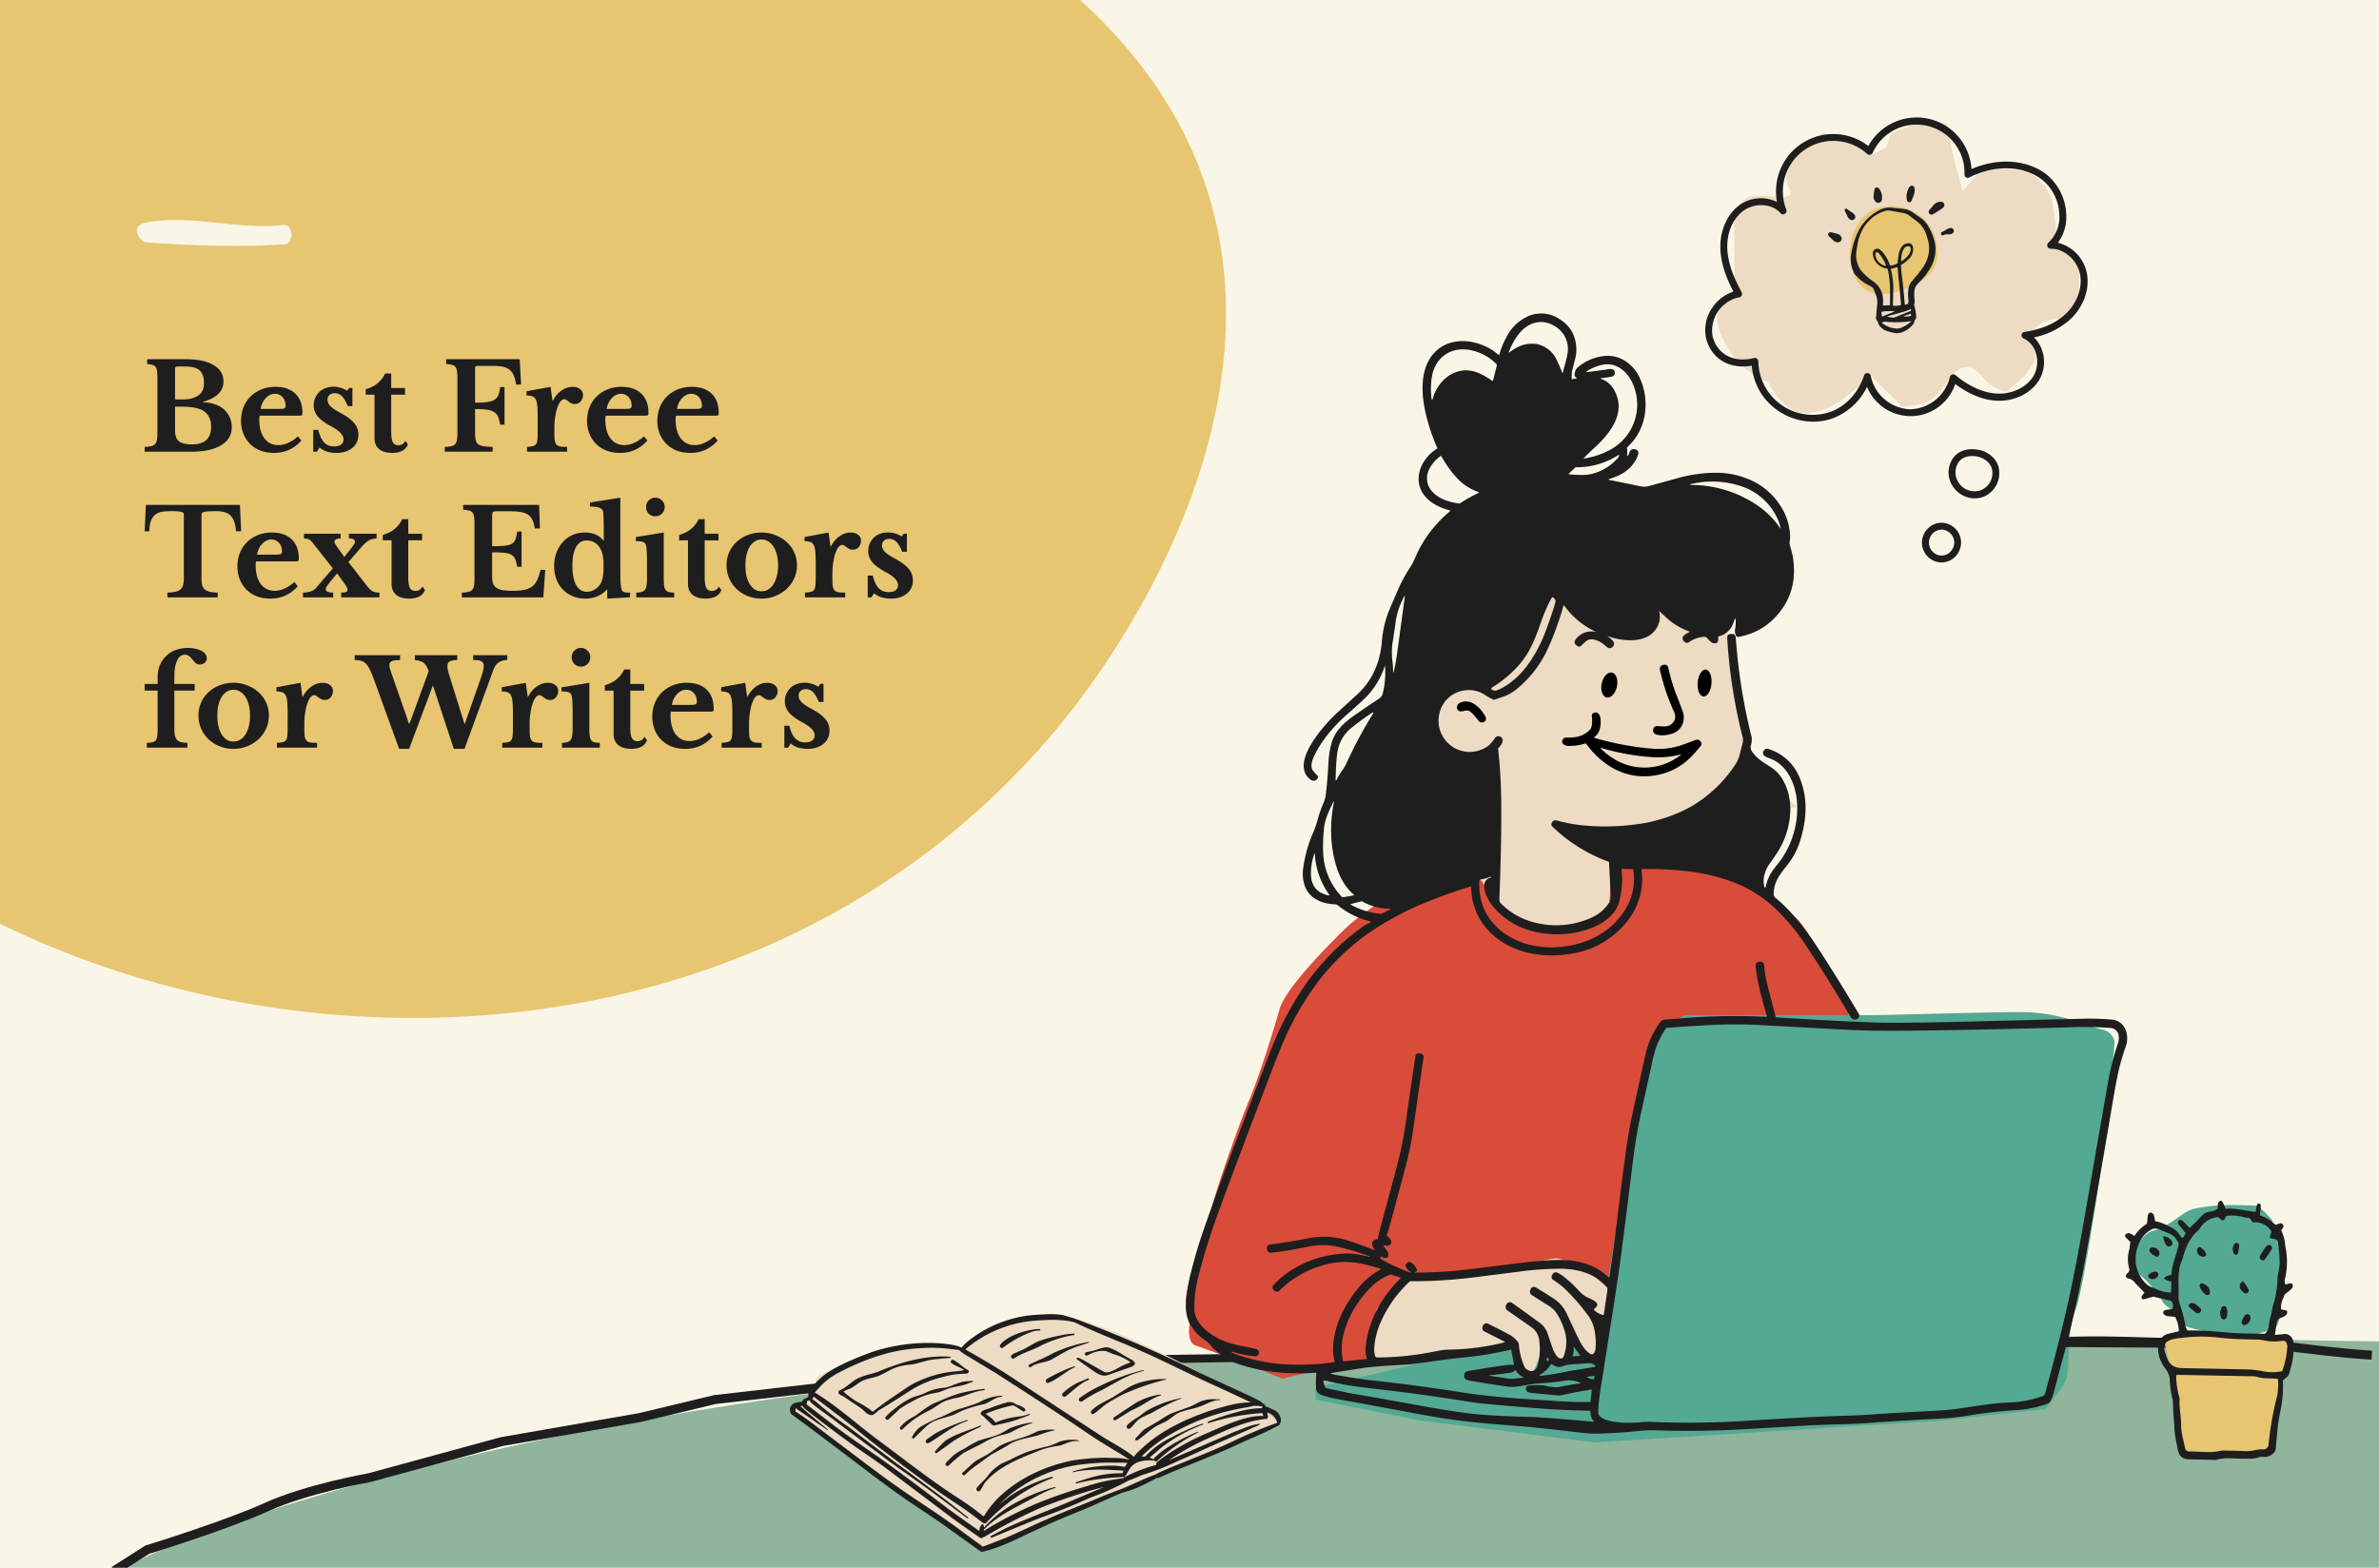 <svg xmlns="http://www.w3.org/2000/svg" viewBox="0 0 792 522"><defs><clipPath id="a"><path d="M30 436h762v85.98H30z" fill="none"/></clipPath><clipPath id="b"><path d="M0 0h447v467H0z" fill="none"/></clipPath></defs><path d="M0 0h792v522H0z" fill="#faf6e7"/><g clip-path="url(#a)"><path d="M45.69 527.85a28.4 28.4 0 0 1-6.17-.36c-15.69-3.65 70.71-37.81 193.25-57.94 174.82-28.72 401.83-25.37 452.49-24.63l140.92 2.29-4.06 78.79z" fill="#8fb59c"/></g><g clip-path="url(#b)" fill="#e8c571" fill-rule="evenodd"><path d="M352.79-5.89c104.71 86.68 35.55 205.3-1.79 249.54C244.11 370.31 52.06 360.56-52.64 273.89S-283.44 57.79-71-38C78.29-105.27 248.11-92.58 352.79-5.89"/></g><path d="M599.47 48c-10.14 14.26-.45 15.25-4.18 17.25S577.4 60 577.4 74.94v18.64c0 7.45-9.69 7.45-3.73 19.38s14.91 14.16 14.91 14.16 5.1 10.7 12.67 10.44 12.68-5.22 14.91-6.71a75 75 0 0 0 6.64-5.68l10.51 10.16s7.46 0 10.44-3a45 45 0 0 0 5.36-6.73s5-7 10.3-.72 8.94 5.22 8.94 5.22l5.22-4.48s5.21-6 4.1-8.24-1.12-7.41-1.12-7.41 3.76-3.82 8.2-3.73a7.33 7.33 0 0 0 7.46-6.71V88.36l-3-5.22-4.13-2.3-1.84-14.1-2.24-4.48-5.22-5.21-15.66-1.5-6.71 8.2-3-11.18-2.24-11.18-6-1.79-12.61 4.77-1.49 4.47s-4.49 3-5.5 2.71-5.68-4.2-5.68-4.2l-9.69-3z" fill="#eddbc3"/><path d="M650.88 127.82c4.47 3.4 9.17 5.32 13.67 5.59 6.18.36 12.05-2.62 14.63-7.44a11.87 11.87 0 0 0 .66-9.31 10.5 10.5 0 0 0-2.71-4.32 25.9 25.9 0 0 0 12.07-6c4.42-4.11 6.55-10 5.56-15.25a13 13 0 0 0-9.66-10.25 14.44 14.44 0 0 0 2.77-9.57A18 18 0 0 0 681 57.85c-6.46-4.78-16-5.33-24.67-1.55A18.31 18.31 0 0 0 622 48.62a19.07 19.07 0 0 0-30.41 18.62 12.28 12.28 0 0 0-12.77 1.27c-4.09 3.13-6.41 8.8-6.06 14.83.3 5.19 2.35 10 4.33 13.78a13.4 13.4 0 0 0-6.89 5.11 13.12 13.12 0 0 0-2.35 9.76 12.48 12.48 0 0 0 3.86 7c4 3.53 9.05 3.2 11.48 2.77A20.2 20.2 0 0 0 587 132a20.83 20.83 0 0 0 16.64 8.4 19.3 19.3 0 0 0 5.92-.91 20.76 20.76 0 0 0 12-10.71 15.66 15.66 0 0 0 29.39-1zM636 136.27h-.2a13.92 13.92 0 0 1-13-11.1 1.15 1.15 0 0 0-2.23-.14c-.3 1-3.13 9.51-11.74 12.28a18.1 18.1 0 0 1-23.46-17 1.14 1.14 0 0 0-1.15-1.11 1 1 0 0 0-.33 0c-.26.08-6.34 1.89-10.68-2a10.08 10.08 0 0 1-3.13-5.64A11.3 11.3 0 0 1 579 99a1.15 1.15 0 0 0 .82-1.68c-2-3.77-4.45-8.78-4.76-14.14s1.67-10.2 5.16-12.86c3.85-2.93 9.7-2.63 12.52.65a1.15 1.15 0 0 0 1.94-1.17 16.8 16.8 0 0 1 26.94-18.54 1.15 1.15 0 0 0 1.82-.38A16 16 0 0 1 654 58.05a1.15 1.15 0 0 0 .52 1 1.14 1.14 0 0 0 1.14 0c8.34-4.21 17.73-4 23.91.58a15.61 15.61 0 0 1 6 11.67 11.71 11.71 0 0 1-3.64 9.52 1.14 1.14 0 0 0 .78 2c4.5-.07 8.88 3.79 9.78 8.62.84 4.46-1.08 9.62-4.87 13.15-4.18 3.89-9.72 5.36-13.62 5.92a1.14 1.14 0 0 0-.31 2.18 7.63 7.63 0 0 1 4 4.63 9.63 9.63 0 0 1-.51 7.5c-2.17 4-7.18 6.53-12.47 6.22-4.47-.26-9.22-2.39-13.72-6.15a1.12 1.12 0 0 0-1.11-.2 1.14 1.14 0 0 0-.75.85A13.94 13.94 0 0 1 636 136.27M659.63 150c-.24-.08-5.87-1.81-9.21 2.23a8.33 8.33 0 0 0-.31 9.7 8.72 8.72 0 0 0 7.3 4 8.2 8.2 0 0 0 3.18-.63 8.51 8.51 0 0 0 4.72-9.92c-1.11-3.72-4.63-5.09-5.68-5.38m.07 13.14a6.34 6.34 0 0 1-7.66-2.46 6.07 6.07 0 0 1 .15-7c2.36-2.86 6.7-1.53 6.74-1.51.79.25 3.4 1.25 4.18 3.82a6.12 6.12 0 0 1-3.41 7.11zm-6.85 17.07a6.59 6.59 0 0 0-6.39-6.15 6.46 6.46 0 0 0-4.67 1.93 6.59 6.59 0 0 0 .18 9.53 6.4 6.4 0 0 0 4.39 1.75h.32a6.4 6.4 0 0 0 4.48-2.18 6.72 6.72 0 0 0 1.69-4.88m-3.41 3.36a4.1 4.1 0 0 1-2.87 1.4 4.15 4.15 0 0 1-3-1.13 4.29 4.29 0 0 1-.12-6.23 4.15 4.15 0 0 1 2.94-1.26h.06a4.35 4.35 0 0 1 4.14 4 4.45 4.45 0 0 1-1.15 3.22" fill="#1e1e1e"/><path d="M644.36 79.75c1.85 7.85-.34 11.94-8 15.58-11.82 5.65-18.11 1.46-20-6.4s1.44-18 9.67-19.9 16.48 2.86 18.33 10.72" fill="#e8c571" fill-rule="evenodd"/><path d="M646.41 67.2A1.06 1.06 0 0 1 647 69a3.2 3.2 0 0 1-.51.46l-2.78 1.79a1.5 1.5 0 0 1-.57.19.89.89 0 0 1-1-1.19.8.8 0 0 1 .16-.34l1.56-1.8a3.3 3.3 0 0 1 1.84-.92 3.5 3.5 0 0 1 .71.01M647.8 78l-.91.36a1 1 0 0 1-.25 0 .55.55 0 0 1-.46-.54.58.58 0 0 1 .38-.61 13 13 0 0 0 1.8-1 3.3 3.3 0 0 1 1-.3 1 1 0 0 1 1.06.72 1 1 0 0 1-.6 1.19 2.9 2.9 0 0 1-.89.21c-.34.04-.7-.03-1.13-.03m-10.45-15.45a3 3 0 0 1 .06.41 5.1 5.1 0 0 1-.26 1.93c-.22.65-.5 1.29-.78 1.92a.76.76 0 0 1-.77.52.83.83 0 0 1-.76-.66 4.6 4.6 0 0 1-.13-.91 6.26 6.26 0 0 1 .67-3 2.3 2.3 0 0 1 .43-.63.89.89 0 0 1 1.54.42m-10.82 2.53a11 11 0 0 1 0 1.3 1.2 1.2 0 0 1-1 1.13 1.27 1.27 0 0 1-1.33-.59 2.54 2.54 0 0 1-.45-1.75 16 16 0 0 1 .31-2.05.78.78 0 0 1 1.4-.4 3.5 3.5 0 0 1 .89 1.68c.11.22.13.45.18.68m6.93 18.49a9 9 0 0 0-.57 3 2 2 0 0 0 .11.43 8 8 0 0 0 2.28-2 4.5 4.5 0 0 0 .61-1.06 2 2 0 0 0 0-1.8 1.53 1.53 0 0 0-1.94.52 5 5 0 0 0-.49.91m.11 21.75a6.1 6.1 0 0 0 2.68-.19l-.1-.7zm-3.37-5.13v1.59a7.4 7.4 0 0 0 2.66-.21c0-.6-.08-1.21-.13-1.81l-.16-1.76-.16-1.84-.16-1.83-.21-1.83-.17-1.76a7.5 7.5 0 0 0-.2-1.82l-2.14.6c0 .33.08.58.13.83a27.4 27.4 0 0 1 .65 5.48zm-2 5.14a4.9 4.9 0 0 0 2.29.4 1.4 1.4 0 0 0 .51-.15l5-2a.7.7 0 0 0 .2-.14l-.09-.55a17 17 0 0 1-1.61.69l-2.57.74zm-3.3-21.41c-.59.19-.6.61-.54 1a4.16 4.16 0 0 0 2.17 3.17 3 3 0 0 0 1.33.41v-.15a13.3 13.3 0 0 0-2.36-4 3 3 0 0 0-.6-.43m1.66 21.49 4.07-1.63v-.06a.5.5 0 0 0 0-.11 20 20 0 0 0-2.2 0 5.5 5.5 0 0 0-2.13.28zm-.17 2 .67.52a8.25 8.25 0 0 0 3.92 1.43 3.83 3.83 0 0 0 2-.25 10 10 0 0 0 3-1.84 2 2 0 0 0 .24-.3 1.2 1.2 0 0 0-.26 0 32.5 32.5 0 0 1-8 .16 2.93 2.93 0 0 0-1.57.28m-2.55-11a1.5 1.5 0 0 0-.6-.77 13 13 0 0 0-1.13-.66 13.8 13.8 0 0 1-4-3l-.77-.8-.31-.83a9.62 9.62 0 0 1-.72-5.93 27 27 0 0 1 2.15-7 15.92 15.92 0 0 1 7.33-7.5 7.1 7.1 0 0 1 4.09-.76l3.59.38a6.7 6.7 0 0 1 3.23 1.13l3 2.09a9.2 9.2 0 0 1 2.23 2.53 19.4 19.4 0 0 1 2.11 5 11.2 11.2 0 0 1 .15 4.65 12.5 12.5 0 0 1-2.26 5.41 19 19 0 0 1-2.76 3.39 13 13 0 0 0-1 1.09 3.22 3.22 0 0 0-.81 2 10.2 10.2 0 0 0 0 2.76 4.4 4.4 0 0 1-.14 1.89 16.3 16.3 0 0 1 .71 4 1.31 1.31 0 0 1-.51 1.13 2.88 2.88 0 0 1-.82 1.71 8.64 8.64 0 0 1-3.33 2.3 5.14 5.14 0 0 1-2.88.19 23 23 0 0 1-2.44-.67 4.94 4.94 0 0 1-1.94-1.35 2.86 2.86 0 0 1-.85-1.71 1.76 1.76 0 0 1-.55-1.86c.08-.53.09-1.07.13-1.61l.15-1.68a7.3 7.3 0 0 0-.17-3.12c-.25-.81-.58-1.56-.88-2.35zm14.81-22.33-3-2.28a4.84 4.84 0 0 0-2-.87l-4.24-.76a3.8 3.8 0 0 0-1.6 0 12.2 12.2 0 0 0-5.45 3.18 14.5 14.5 0 0 0-3.75 6.95l-.36 1.87-.24 1.69a8.8 8.8 0 0 0 .86 5.09 6.4 6.4 0 0 0 .83 1.28 20 20 0 0 0 3.59 3.24 9 9 0 0 1 1 .76 7.48 7.48 0 0 1 2.43 4 9.2 9.2 0 0 1 .13 2.91v.61l2.37-.14v-4.64a32.2 32.2 0 0 0-.64-6.72 7 7 0 0 0-.22-.79l-.51-.1a5.42 5.42 0 0 1-2.92-1.6 4.76 4.76 0 0 1-1.28-2.3 5 5 0 0 1-.15-1.09 1.49 1.49 0 0 1 2.45-1.2 7 7 0 0 1 1 1 14.5 14.5 0 0 1 2.13 3.8c.07.16.16.31.23.45a4.9 4.9 0 0 0 2.46-.81c0-.27 0-.58.06-.88l.3-2.21a6.6 6.6 0 0 1 .88-2.2 2.71 2.71 0 0 1 2.22-1.32 1.46 1.46 0 0 1 1.64 1.36 4.6 4.6 0 0 1 0 1.23 4.35 4.35 0 0 1-1.26 2.49 10.2 10.2 0 0 1-2.12 1.76l-.63.38c.08 2.24.44 4.44.67 6.65l.63 6.67.58-.19c.16-.06.32-.15.47-.22a2.9 2.9 0 0 0 .12-1.39 11.5 11.5 0 0 1 0-3.37 4.74 4.74 0 0 1 1.07-2.59l1-1.24a28 28 0 0 0 2.4-3 11.6 11.6 0 0 0 2.2-4.78 10.1 10.1 0 0 0 0-4.2l-.7-2.44a8.84 8.84 0 0 0-2.65-3.99zm-23.5-1.81-1-2.14a1.3 1.3 0 0 1 0-.48.7.7 0 0 1 .84 0l1.89 1.31a2.4 2.4 0 0 1 .6.68 1.05 1.05 0 0 1-.18 1.36 1.12 1.12 0 0 1-1.29.12 2 2 0 0 1-.86-.85m-3.31 5.63a1.9 1.9 0 0 1 1 .78 1.23 1.23 0 0 1-1.06 2 1.87 1.87 0 0 1-1.26-.48l-1.67-1.56a.74.74 0 0 1-.2-.84.84.84 0 0 1 .69-.48h.27z" fill="#1e1e1e"/><path d="M94.45 74.92C79.12 76.67 64.12 71.37 49 74c-6.34 1.11-2.3 6.59-.34 6.72 15.34 1 30.73 1.73 46.07.61 3.21-.21 2.95-6.78-.28-6.41" fill="#faf6e7"/><path d="M489 289c-2 0-29 11-29 11s-8 5-13 10-19 19-21 26-7 23-10 30-11.19 29.81-12.6 36.4-9.76 26.6-8.58 32.6l1.18 6s-1 6 2 7 8.14 2.93 8.14 2.93L427 459l27.79-6.52 34.3-.69S558 424 563 419s19-22 23-23 32-28 32-30-2.68-29.47-2.68-29.47a129 129 0 0 0-11.23-22.47c-7.09-11.06-5.56-7.55-15.32-14.8S565 289 565 289l-26-2-26 1c-3 0-24 1-24 1" fill="#d94c3a"/><path d="M513 189s-14 27-16 27-19 8-19 10-7 24-5 28 15 20 15 20l4.88 18.83L498 300l8 7 13 3 11-2 5.79-7.49L537 284l61.32-15.43L584 257l-3.91-11.77L575 208l-11-16-37-2-38 4" fill="#eddbc3"/><path d="M557.49 239.87a3.87 3.87 0 0 0-.3-3.13 70.8 70.8 0 0 1-4.53-13.51 1.38 1.38 0 0 1 1-1.84h.05c.92-.22 1.49.09 1.69.95a68 68 0 0 0 2.36 8.21q1.19 2.94 2.35 6.07a6.13 6.13 0 0 1 .08 4.36c-.91 2.46-3.26 3.58-5.88 3.8a7.7 7.7 0 0 1-3-.24 1.47 1.47 0 0 1-.48-2.5 1.6 1.6 0 0 1 1.28-.26 16 16 0 0 0 2.13.09 3.44 3.44 0 0 0 3.18-2zm9.6-7.97c-1.27-.1-2.12-2.2-1.91-4.67s1.41-4.39 2.68-4.28 2.12 2.2 1.91 4.67-1.41 4.39-2.68 4.28m-32.21.32c-1.39-.3-2.13-2.39-1.64-4.67s2-3.89 3.4-3.59 2.13 2.38 1.64 4.66-2 3.89-3.4 3.6m-45.95 4.45c-1-.4-2.14.49-3.12.09a1.28 1.28 0 0 1-.77-1.46 1.61 1.61 0 0 1 1-1.28c3.47-1.71 6.89 1.61 8.46 4.55a1.26 1.26 0 0 1-.41 1.78 1.38 1.38 0 0 1-1.81-.31c-1.55-2-2.67-3.13-3.34-3.4z"/><path d="m550.51 343.59-6.1 29.61L532 445h-21l-73 17v4l35 7 57.88 7.27 113.42-7.12 36.52-4S687 462 688 459s0-16 3-23 11.34-66 11.17-67 1.83-22 1.83-22a5.18 5.18 0 0 0-4.21-4.23C696 342 686 337 673 337s-45 1-49 1h-63Z" fill="#54a992"/><path d="m470 425-11.62 10.77-3.06 13.61L457 453l47-5 3 9 3 1 4.89-11.68L518 454l2.71.77 4.29-10.08 3.69 9.22S533 450 533 449s1-9 2-10 0-10.4 0-10.4l-8.88-7.81S519 419 518 419s-28 5-28 5Z" fill="#eddbc3"/><path d="M566.3 247.15a1.44 1.44 0 0 0-2-.7q-3.54 1.34-5 1.82a24.3 24.3 0 0 1-9.33 1 97 97 0 0 1-19.22-3.6.12.12 0 0 1 0-.21 4.94 4.94 0 0 0 1.77-2.5 8.9 8.9 0 0 0 .27-3.83c-.18-1.21-.9-2.35-2.29-1.72a1 1 0 0 0-.56 1c.15 1.3.29 3.65-.66 4.6-2.25 2.25-4.7 2.63-7.76 2.59a1.28 1.28 0 0 0-1.41 1c-.34 1 .81 1.65 1.61 1.73a16.3 16.3 0 0 0 6-.78.3.3 0 0 1 .34.12c5.57 7.54 13.52 12.15 23.16 10.46a21.1 21.1 0 0 0 11.28-5.66 43.5 43.5 0 0 0 3.72-4.15 1 1 0 0 0 .08-1.17m-6.89 4.31a19.43 19.43 0 0 1-20.91 1.92 23.9 23.9 0 0 1-5.56-4.13c-.25-.24-.2-.31.13-.21a77.2 77.2 0 0 0 17 3.06 29.4 29.4 0 0 0 9.26-.86c.38-.11.42-.04.08.22"/><path d="m722.58 445.94-34-.13a.11.11 0 0 1-.1-.13q3.59-14.34 6.18-28.9 5.24-29.22 8-45.77 2-12.12 3-15.91.8-3.09 2.07-6.76c1.3-3.74-.3-8.42-4.6-8.85a93 93 0 0 0-11.37-.25q-7.78.19-40 1-21.24.51-29.83.14-17.64-.75-30.52-1.64a.3.3 0 0 1-.26-.22q-1.4-5.19-2.71-10.37a44.4 44.4 0 0 1-1.13-6.67 1.26 1.26 0 0 0-1.51-1.25h-.06a1.26 1.26 0 0 0-1.26 1.52c.56 5.81 2.36 11.65 3.76 16.67a.12.12 0 0 1-.12.15 213 213 0 0 0-28.23.49l-5.46.41a2.2 2.2 0 0 0-1.1.31 3.5 3.5 0 0 0-.86.84 29.2 29.2 0 0 0-4.69 10.63q-4.4 19.86-4.89 22.32l-.86 4.76q-1.32 8.31-4.4 33.75c-.53 4.37-1.31 9.41-1.81 13.12 0 .16-.1.19-.23.1l-1.36-1.13c-4.24-3.55-10.17-4.79-15.62-4.66q-5.1.13-11.58.9l-18 2.22a150 150 0 0 1-18.03 1.11.1.1 0 0 1-.11-.1v-.11l.4-.06a.51.51 0 0 0 .39-.71 4.84 4.84 0 0 0-2.2-2.58.52.52 0 0 0-.42 0 2.3 2.3 0 0 0-1.14.92.41.41 0 0 0 0 .4 3.84 3.84 0 0 0 1.71 2 .14.14 0 0 1 .05.18l-.05.1a63.4 63.4 0 0 1-9.85-4.53.44.44 0 0 1-.21-.48.6.6 0 0 1 .08-.2c.14-.22.3-.26.45-.14a1.55 1.55 0 0 0 1.78.25.38.38 0 0 0 .22-.32 2.77 2.77 0 0 0-.06-1.48q-.48-.68-1.2-1.62c-.18-.22-.21-.41-.11-.57a.25.25 0 0 1 .33-.09 1.45 1.45 0 0 0 1.51 0 1.34 1.34 0 0 0 .47-1.67c-.17-.49-.86-1-1.28-1.44a.37.37 0 0 1-.07-.38c.12-.34.34-.74.43-1.06q3.74-13.65 5.63-20.94a111 111 0 0 0 2.55-11.85q2.6-18.31 3.59-24.94a1.22 1.22 0 0 0-1.11-1.59h-.05a1.15 1.15 0 0 0-1.52 1.08q-1.47 9.54-3.18 21.73a123 123 0 0 1-2.57 13.15q-1.1 4.31-6.28 23.46c0 .11-.19.86-.47 2.25a.28.28 0 0 1-.24.23c-1.14.14-1.7.69-1.68 1.64a6.3 6.3 0 0 0 .7 1.65q.17.41-.24.24-4.14-1.74-8.93-3.22a25.7 25.7 0 0 0-12.63-.66q-6.73 1.31-12.75 2.11a1.19 1.19 0 0 0-1.15 1.48.4.4 0 0 1 0 .06 1.22 1.22 0 0 0 1.49 1.18q5.07-.57 11.84-1.93a24.1 24.1 0 0 1 9.4-.25 85 85 0 0 1 11.48 3.39.08.08 0 0 1 .06.12.11.11 0 0 1-.14.08 33 33 0 0 0-7.29-1.17c-9.14.22-18.22 3.71-24.57 10.4a1.18 1.18 0 0 0 .1 1.89 1.23 1.23 0 0 0 1.94-.07 32.55 32.55 0 0 1 13.19-7.91 25.8 25.8 0 0 1 13.94-.9q3.25.7 6 1.54c.47.15.49.34.06.58a23.6 23.6 0 0 0-6.83 5.67c-5 6-8.53 13.05-8.66 20.68a15 15 0 0 0 .5 4.07q.06.24-.18.27a84.5 84.5 0 0 1-14.74.77 60 60 0 0 1-16.31-2.85 31 31 0 0 1-3.07-1.19v-.06l.05-.12a.12.12 0 0 1 .16-.08 32 32 0 0 0 7.61 1.54 1.19 1.19 0 0 0 1.31-1v-.05a1.41 1.41 0 0 0-1.13-1.43l-5.9-1.2c-5.11-1.09-10.18-3.5-13.13-7.82a8.7 8.7 0 0 1-1.36-3.87 43 43 0 0 1 1.15-10.44 219 219 0 0 1 7-22.51q5.25-14.43 17.62-46.76 2.68-7 4.82-11.74a97 97 0 0 1 8.95-15.61 75.7 75.7 0 0 1 24.8-22.43q5.15-2.94 8.67-4.51a157 157 0 0 1 18.83-7c.2-.07.31 0 .32.23a21.22 21.22 0 0 0 7.34 15.93c7.25 6.41 17.57 7.84 27 6a29.2 29.2 0 0 0 18.57-11.9 22.3 22.3 0 0 0 3.79-15.85c0-.17 0-.25.21-.26a119 119 0 0 1 13.61.57 63 63 0 0 1 16.33 3.65 41.9 41.9 0 0 1 14.35 8.89 69.4 69.4 0 0 1 9.94 11.88q7.65 11.38 15.08 24.15a1.7 1.7 0 0 0 2.17.87l.09-.05c.74-.57.92-1.16.54-1.8q-6.33-10.65-12.51-20.22c-4.15-6.44-8.94-13.14-14.94-18.14a1.82 1.82 0 0 1-.85-1.86c.2-4.12 2.35-6.47 5-9.88a25.1 25.1 0 0 0 4.16-8.71c1.9-6.63 2.12-13.38-.51-19.68a16.26 16.26 0 0 0-10.27-9.6 1.25 1.25 0 0 0-1.79.73c-.75 1.6 1.29 2 2.59 2.56 6.05 2.48 8.58 9.78 8.65 15.89a29.9 29.9 0 0 1-4.88 16.87c-1.49 2.31-3.51 4.18-4.57 6.58a17 17 0 0 0-1.06 3.26c-.1.43-.22.44-.38 0-.81-2.28.1-5.29 1.38-7.25l2.37-3.45c5-7.12 6.91-18 1.91-25.67a12.5 12.5 0 0 0-3.88-3.73c-2.15-1.36-4.19-2.57-5.6-4.56a2.93 2.93 0 0 1-.8-2.16 7.2 7.2 0 0 0 .36-2.92 192.7 192.7 0 0 1-5.3-33.16c-.07-1-.57-1.45-1.49-1.35h-.06c-.93 0-1.36.47-1.3 1.45a176.6 176.6 0 0 0 5.07 32.72 4.1 4.1 0 0 1 .1 2l-1.17 4.55a11.4 11.4 0 0 1-1.75 3.42 44.5 44.5 0 0 1-13.95 13.16 50.8 50.8 0 0 1-18.84 6.13 75.6 75.6 0 0 1-16 .44 51 51 0 0 1-9.8-1.64 2.23 2.23 0 0 0-1.4-.08 1.52 1.52 0 0 0-.78 1.51c0 .15.18.39.53.72a53.4 53.4 0 0 0 18.37 11.43.43.43 0 0 1 .28.38l.52 10.48a4.8 4.8 0 0 1-.43 2.76 13.9 13.9 0 0 1-5.84 5 28.37 28.37 0 0 1-18.1 1.88 23.74 23.74 0 0 1-12.07-6.48 1.91 1.91 0 0 1-.61-1.5q.82-20.38.6-34.18-.13-7.87-1-15.83a.43.43 0 0 1 .13-.37 4.2 4.2 0 0 0 1.29-2 1.41 1.41 0 0 0-2.48-1.29 15.3 15.3 0 0 1-1.93 2.37 10.38 10.38 0 0 1-16.44-11 9.82 9.82 0 0 1 8.07-7.19 9.53 9.53 0 0 1 7.1 1.56 28 28 0 0 0 2.66 1.49.5.5 0 0 0 .4 0l3.31-1.14a14.9 14.9 0 0 0 4.61-2.85 37 37 0 0 0 9.75-12.82 95 95 0 0 0 5.24-14.39.19.19 0 0 1 .34-.06 26.7 26.7 0 0 0 10.14 8.5c.3.14.28.19 0 .15a6.45 6.45 0 0 0-6.44 2.65 1.2 1.2 0 0 0 .25 1.8l.25.2a1 1 0 0 0 1.51-.11c.58-.57 1.11-1.06 1.58-1.44 1.8-1.46 4.81.16 6.27 1.47a4 4 0 0 0 1.27.89 1.48 1.48 0 0 0 1.49-2.2 8.2 8.2 0 0 0-1.81-1.65c-.2-.15-.19-.18.05-.09 5.19 1.83 13.8 2.62 16.61-3.63a6.86 6.86 0 0 0 .39-4.6c-.05-.17 0-.2.13-.07l2.16 2a22.6 22.6 0 0 0 7.78 4.7c.17.06.17.13 0 .2a6.1 6.1 0 0 0-1.55.91 1.26 1.26 0 0 0-.36 2 1.23 1.23 0 0 0 1.87.37 9.55 9.55 0 0 1 5-1.71 1.15 1.15 0 0 1 .86.34c.91 1 1.78 2.08 3 1.77.8-.19.89-1.29.74-2a.22.22 0 0 1 .18-.29 6.65 6.65 0 0 0 4.72-4 32 32 0 0 0 .59-1.56c.18-.54.29-.53.34 0a12.4 12.4 0 0 1-.19 3.14 3.4 3.4 0 0 0 .25 2.06.85.85 0 0 0 1 .54 22.2 22.2 0 0 0 7.54-2.8 22.8 22.8 0 0 0 5.92-5.25q6.31-7.78 4.5-18.69c-.09-.56-.44-1.88-1-3.95-.22-.74.17-1.65.13-2.52a19.9 19.9 0 0 0-1.95-8.15 22.94 22.94 0 0 0-13.17-11.61 27.8 27.8 0 0 0-9.52-1.67 48.5 48.5 0 0 0-12.63 1.75q-9.23 2.56-9.77 2.7a6.26 6.26 0 0 1-3.13 0q-7.65-1.59-9.83-2c-.61-.11-.61-.26 0-.44 3.52-1.08 6.43-2.74 8.41-5.92a7.5 7.5 0 0 0 1-2.33 1.19 1.19 0 0 0-1-1.56h-.2a1.33 1.33 0 0 0-1.67.95 3.6 3.6 0 0 1-.66 1.24c-.15.14-.22.1-.19-.1a8.6 8.6 0 0 0 0-2.38.55.55 0 0 1 .18-.51c6.3-5.72 7.55-15.14 4.17-22.72a12.93 12.93 0 0 0-4.56-5.6 10.6 10.6 0 0 0-6.64-2 16.22 16.22 0 0 0-9.37 3.68 3.21 3.21 0 0 0-1.22 2.84.47.47 0 0 0 .17.35l.4.37a.2.2 0 0 1-.13.34l-1.21.17c-.16 0-.24 0-.23-.21a19 19 0 0 1 .13-2.36l.8-3.24a16.3 16.3 0 0 0 .63-3.25q.24-7.11-5.29-10.73a11 11 0 0 0-10.49-1.27 15 15 0 0 0-7.67 7.43 25.6 25.6 0 0 0-2.18 5.46c0 .13-.1.17-.22.09-.71-.46-1.55-1.22-2.21-1.64-6.13-3.85-14.78-4.45-19.71 1.51-4.42 5.36-3.82 13.52-2.29 20a64.7 64.7 0 0 0 3.74 11.06.23.23 0 0 1-.09.32 13.8 13.8 0 0 0-4.9 5.27c-2.63 5.44-.75 10.36 4.15 13.24a18 18 0 0 0 5 2 .2.2 0 0 1 .08.34 41.4 41.4 0 0 0-10.44 13q-.3.57-1.29 2.82a21 21 0 0 1-1.46 2.73 55 55 0 0 0-3.58 6.4q-1.29 2.9-3.52 8.15a35 35 0 0 0-2.41 10.81c-.71 6.78-3.21 12.55-8.31 17.19q-4.72 4.31-6.71 6.14c-4.14 3.85-15.41 16.26-9.07 21.8 1.06.93 2 .91 2.7-.07a.76.76 0 0 0-.05-1 14 14 0 0 1-1.58-1.8c-.76-1.17-.2-3.08.31-4.23 2.4-5.37 6.71-10.41 11.24-14.38q4.83-4.23 6.42-5.88a26 26 0 0 0 6-10c.09-.27.14-.26.16 0a29.2 29.2 0 0 1-.84 9.23 2.8 2.8 0 0 1-1 1.34q-4.1 2.72-8.13 5.52c-3.52 2.44-6.82 5.36-7.9 9.6a28 28 0 0 0-.95 5.65q-.25 5.7-.91 11.32a9.8 9.8 0 0 1-.81 2.84 42 42 0 0 0-1.89 5.41 32 32 0 0 1-1.36 4.05 43.7 43.7 0 0 0-3.42 11.88 12.4 12.4 0 0 0 .79 7c1.9 3.77 5.78 5.2 9.85 5.35a1.38 1.38 0 0 1 .81.29 27.1 27.1 0 0 0 10.62 5.31c.51.13.53.3.05.53a13 13 0 0 0-2 1.07 81.5 81.5 0 0 0-23 25.07 106 106 0 0 0-7.89 16.11q-3.67 9.45-12 31.4-6 15.77-10.71 29.39-2 5.77-3.89 13.2a53 53 0 0 0-1.71 11.51 11.38 11.38 0 0 0 2.07 7 15.5 15.5 0 0 0 4.48 4.38 8 8 0 0 1 1.68 1.57 11.4 11.4 0 0 0 2.11 2.11c.28.19.63.4 1 .64s.3.27-.07.24-1 0-1.72 0q-6.23 0-36.91.63a1.12 1.12 0 0 0-1.26 1.34v.05c0 .88.43 1.3 1.36 1.29q34.25-.63 42.22-.71a3.3 3.3 0 0 1 1.06.11c8.47 3.22 18.16 4.07 27.16 3.4.16 0 .22.06.21.21a42 42 0 0 0-.1 4.84 2.42 2.42 0 0 0 1.69 2.32 28 28 0 0 0 4.61 1.26l22.55 4.14q13.41 2.63 22.82 3.65 3.76.42 18 1.55 4.13.31 18.46 2a42 42 0 0 0 6.57.3q7.77-.28 12.78-.87a39.5 39.5 0 0 1 5.67-.2q13.38.45 27.3-.26 5.42-.29 21.62-1.27c7.2-.44 15.27-.44 21.4-.89Q633 473 645 472.37a88 88 0 0 0 10.06-1 162 162 0 0 1 17.18-1.92 36.4 36.4 0 0 0 9.16-2 2.14 2.14 0 0 0 1.41-1.26 18.6 18.6 0 0 0 1.06-3.05q1.71-6.68 3.83-14.4a.26.26 0 0 1 .27-.22l34.5.22a1.46 1.46 0 0 0 1.51-1.22.13.13 0 0 0 0-.06c-.07-1.03-.54-1.46-1.4-1.52m-229.7-153.11a13.5 13.5 0 0 0 3.38-.94c.06 0 .08 0 .07.06v.17c0 .07-.05.11-.08.12a2.63 2.63 0 0 0-2 1.77 6.4 6.4 0 0 0 .29 3.27 14.2 14.2 0 0 0 3.51 5.65 24.7 24.7 0 0 0 11.73 7 32.3 32.3 0 0 0 19.43-.71c4.29-1.49 8.71-4.52 9.87-9.15a28.1 28.1 0 0 0 .75-10.65c0-.08 0-.12.1-.12l3.63.07a.15.15 0 0 1 .14.12 18.9 18.9 0 0 1-1.73 11.74c-4.72 9.32-14.54 13.92-24.84 14.2-6.38.16-13.11-1.71-18-6q-7-6.1-6.67-16.05a.58.58 0 0 1 .42-.55m70.44-131.74a30.3 30.3 0 0 1 16.89 1 20.2 20.2 0 0 1 11.62 10.8 12.7 12.7 0 0 1 .95 3c0 .2 0 .22-.12 0a28.4 28.4 0 0 0-7.33-7.43 39.45 39.45 0 0 0-22-7c-.95-.07-.96-.18-.01-.37m-36-8.62c.91-.94 2.22-2.2 3.91-3.77 5.19-4.84 10.29-11.64 6.05-19a7.66 7.66 0 0 0-4.06-3.48c-.5-.18-.49-.3 0-.34a27 27 0 0 0 3.37-.48 1.32 1.32 0 0 0 .41-2.4 3.3 3.3 0 0 0-1.95 0q-1.77.27-6.42.86c-.66.08-.71-.06-.14-.41a15.3 15.3 0 0 1 5.06-2c4.85-1 8.77 2.8 10.35 7.11a17.09 17.09 0 0 1-7.49 21 26.5 26.5 0 0 1-9 3.1c-.17.02-.21-.04-.05-.19zm-5.15 5.33 2.28-2.14a.33.33 0 0 1 .22-.09 25.1 25.1 0 0 0 14.15-4.11.11.11 0 0 1 .18.11 1.74 1.74 0 0 1-.55 1.11l-.31.3a16.55 16.55 0 0 1-10 5.13 38 38 0 0 1-5.89-.21.06.06 0 0 1-.04-.1zm-19.8-40.72a21 21 0 0 1 3.43-6.08c2.89-3.59 7.44-5 11.54-2.54a8.75 8.75 0 0 1 4.56 8.92c-.19 1.86-1.1 4.35-1.55 6.48-.08.38-.19.39-.34 0a81 81 0 0 0-1.66-3.81 9.47 9.47 0 0 0-6.73-5.49 10.73 10.73 0 0 0-6.89 1.29 16 16 0 0 0-2.06 1.37c-.3.27-.39.21-.26-.14zm4 103.49c3.5-4.22 5.17-9.24 7.18-14.88a50 50 0 0 1 3-6.61.37.37 0 0 1 .54-.13 2 2 0 0 1 .68.78 1.52 1.52 0 0 1 0 .94q-1.05 3.77-3.31 9.74a46.3 46.3 0 0 1-5.88 11c-2.43 3.34-6.19 6.88-10.24 8.45a1.9 1.9 0 0 1-1.65-.22.42.42 0 0 1 0-.71 39.5 39.5 0 0 0 9.73-8.36zM477 132.68c-.2.67-.34.66-.43 0a26 26 0 0 1 0-6.41c.85-7.4 6.79-11.39 14-9.46a16.9 16.9 0 0 1 7.58 4.38.56.56 0 0 1 .16.53l-1.24 4.9c-.07.23-.2.28-.39.13a24.4 24.4 0 0 0-3.9-2.3 11.1 11.1 0 0 0-4.38-1.14c-5.63-.15-10.01 4.35-11.4 9.37m-1 29.95a6.62 6.62 0 0 1 0-6.77 12.06 12.06 0 0 1 3.57-4 .18.18 0 0 1 .27.06 39.3 39.3 0 0 0 4.66 6.64 17.56 17.56 0 0 0 7.57 5.23c.35.12.36.26 0 .42a46.5 46.5 0 0 0-5.91 3.31.73.73 0 0 1-.52.11c-3.83-.57-7.51-1.8-9.64-5m-12.38 51.29q.42-2.62 1.07-7.26a24.4 24.4 0 0 1 2.84-8.12c.15-.28.2-.26.16.05q-2.34 17.35-2.42 17.9-.54 4.06-1.21 6.9c-.16.71-.25.7-.28 0 0-1.07-.08-2-.16-2.72a25.6 25.6 0 0 1-.03-6.75zm-18.49 37.5a12.78 12.78 0 0 1 4.82-9.09q2.91-2.36 6.22-4.62l.51-.34c.55-.25.66-.12.34.39a147 147 0 0 0-8.47 15.71 17.3 17.3 0 0 1-1.71 3.09 21 21 0 0 0-1.83 3q-.37.75-.36-.09a88 88 0 0 1 .45-8.05zm-2.78 46.72c-4-.77-6-3.37-5.93-7.51a19.5 19.5 0 0 1 1.14-6.35c.09-.25.14-.24.16 0a25.6 25.6 0 0 0 4.78 13.59.16.16 0 0 1-.18.27zm4.28.38a22.42 22.42 0 0 1-6.13-14.66 53 53 0 0 1 .16-6.75 18.1 18.1 0 0 1 1-5.12 48 48 0 0 1 2.16-4.82c.25-.49.33-.46.22.08-1.52 7.7-1.23 16.6 1.87 24a18.65 18.65 0 0 0 4.75 6.63c.15.14.13.23-.08.26l-3.31.59a.73.73 0 0 1-.67-.21zm2.94 2.59v-.07l3.64-.94a.3.3 0 0 1 .23 0 18.2 18.2 0 0 0 9.17 2.46c.42 0 .45.11.08.29l-2.44 1.25a1.5 1.5 0 0 1-.79.16 24.2 24.2 0 0 1-9.92-3.15zM447 445.62c1.24-6.85 5.72-13.94 10.91-18.41a19.5 19.5 0 0 1 4.9-2.82.5.5 0 0 1 .36 0l2.88.93a.26.26 0 0 1 .11.43c-6 5.85-10.51 13.76-11.45 22.16a9.36 9.36 0 0 0 .29 4.23c.09.21 0 .33-.22.36l-7.42.77a.24.24 0 0 1-.26-.19 19.2 19.2 0 0 1-.1-7.46m-3.81 11.55q5.48-.9 10.39-1.65c2.55-.4 7.57-.79 15.08-1.2 1.24-.07 4.05-.42 8.41-1.06 4.73-.69 6.67-.88 12-1.47a112 112 0 0 0 13.8-2.39c.15 0 .24 0 .26.14l.89 4.71c0 .13 0 .19-.16.18a18.6 18.6 0 0 0-3.7.26q-5.55.8-11.6 1.86a1.21 1.21 0 0 0-1 .83c-.4 1.27.09 2 1.49 2.27q5.88 1.05 12.55 2c2.63.39 4.55-.16 7.74-.67a37 37 0 0 1 4.15-.44 72 72 0 0 0 7.66-.87 9.1 9.1 0 0 1 5 .78c.14.06.14.11 0 .13q-4 .59-7.37 1.29a16 16 0 0 1-4.75-.55 21.6 21.6 0 0 0-4.88 0c-1.08.07-1.35.74-1 1.65a1.12 1.12 0 0 0 .9.67 13 13 0 0 0 1.14.19l7.72.73c.35 0 .7.06 1.05.07a4.4 4.4 0 0 0 1-.11q5-1.1 9.83-1.86a.12.12 0 0 1 .14.14l-.43 3.79a.2.2 0 0 1-.22.21q-5.22.09-10.62-.27l-13-.87q-6.44-.44-12.79-1.2-2.88-.33-8.56-1.22-14.13-2.19-27.73-3.64a102 102 0 0 1-6-.82l-6-1a8 8 0 0 1-1.47-.4c-.11-.13-.11-.18.09-.21zm61.2-.87c.13-.13.23-.1.3.06a5.1 5.1 0 0 0 2.42 2.17c.17.09.17.15 0 .17l-2.8.32a10 10 0 0 1-2.79-.08l-5.52-.84c-.4-.06-.4-.12 0-.17q3.26-.39 6.71-.84a3.1 3.1 0 0 0 1.69-.79zm26.11 17.08q-17.49-1.5-20.29-1.57-11.88-.3-18.45-.91-6.31-.57-18.82-2.85-16.87-3.06-23.45-4.16-.76-.13-7.57-1.6a1.24 1.24 0 0 1-1-.94c-.17-.58-.27-1-.31-1.14-.09-.47.09-.65.56-.54a117 117 0 0 0 14.62 2.53q17.15 1.92 33.93 4.64c1.32.21 3.76.49 7.32.82q7.4.68 16.89 1.4 6.35.48 15.31.67a.22.22 0 0 1 .23.22 5.7 5.7 0 0 0 .52 2.47 2.3 2.3 0 0 0 .61.76c.18.15.15.22-.09.2zm.21-14.51a.43.43 0 0 1-.56.36 7 7 0 0 1-1.73-.6q-.315-.165 0-.21l2-.28q.47-.06.36.42zm.2-3.75-4.73.79c-2.05.29-3.62.56-4.73.8a85 85 0 0 1-8.74 1.4c-.37 0-.41-.05-.1-.26a12.3 12.3 0 0 0 3.7-3.54.24.24 0 0 1 .35-.08 6 6 0 0 0 2 .92 4.7 4.7 0 0 0 2-.38 8.8 8.8 0 0 1 1.95-.43l6.05-.43a3 3 0 0 1 2.34.74.27.27 0 0 1-.08.47zm-16-2.42c0-.32.1-.59.29-.61s.39.22.42.53-.1.59-.3.61-.32-.23-.39-.53zm8.94-3.87c0-.41.09-.44.34-.09l1.78 2.5c.09.14 0 .2-.13.22l-2.14.12a.17.17 0 0 1-.16-.27 4.8 4.8 0 0 0 .33-2.48zm7.26.51a2.76 2.76 0 0 1-.49 1.24.84.84 0 0 1-1.12.24c-2.14-1.28-3.37-3.8-4.5-6.13l-3.41-7.29a12.2 12.2 0 0 0-4.73-5.27q-4.12-2.61-5.45-3.39a1.18 1.18 0 0 0-1.84.54v.05a1.36 1.36 0 0 0 .55 2q3.3 2.1 5.18 3.26a8.7 8.7 0 0 1 3.17 3.06 23.2 23.2 0 0 1 2.7 6.53 13.1 13.1 0 0 1-.7 7.62.73.73 0 0 1-.42.44c-1.43.64-2.71-2.11-3.12-3.21q-.28-.78-1.81-5.3a7.37 7.37 0 0 0-2.83-3.5q-4.3-3.15-8.8-6.34a1.24 1.24 0 0 0-1.95.38v.05a1.41 1.41 0 0 0 .47 2.12l7.71 5.39a6.25 6.25 0 0 1 2.74 4.66 21.45 21.45 0 0 1-.68 8.59 2.35 2.35 0 0 1-.87 1.06c-1.08.89-2.88 0-3.37-1a22.5 22.5 0 0 1-1.89-7.58 2.6 2.6 0 0 0-.51-1 9.6 9.6 0 0 0-3.16-2.42c-1.29-.74-3.46-1.85-6.51-3.35a1.22 1.22 0 0 0-1.79.67v.05a1.28 1.28 0 0 0 .66 1.89l6.38 3.24c.31.16.29.29-.05.37a80.7 80.7 0 0 1-17.95 2.36 20 20 0 0 0-3.64.35l-3.61.69a96.7 96.7 0 0 1-17 1.58.72.72 0 0 1-.68-.5 8 8 0 0 1-.29-2.65 24.7 24.7 0 0 1 2.11-8.48 40.4 40.4 0 0 1 9.61-13.58.67.67 0 0 1 .44-.17 166 166 0 0 0 20-1.17l15.84-2a103 103 0 0 1 14.26-1c6.18.14 11.34 1.76 15.25 6.19a.68.68 0 0 1 .17.56l-1.24 8.45a.24.24 0 0 1-.31.2 6.17 6.17 0 0 1-2.83-1.55.41.41 0 0 1 .05-.62 2 2 0 0 0 .91-1.18.62.62 0 0 0-.07-.42c-.78-1.29-3.08-1.9-4-2.51a11 11 0 0 1-2.18-1.91 40 40 0 0 0-4.33-4.1 14 14 0 0 0-2.54-1.72 1.24 1.24 0 0 0-1.82.55 1.23 1.23 0 0 0 .44 1.89 37 37 0 0 1 3.17 2.35 66 66 0 0 1 7.61 8.52 12.7 12.7 0 0 1 2.6 4.91 20.7 20.7 0 0 1 .49 7.29zM688 435.87q-2.81 12.19-7.15 28.07a1.27 1.27 0 0 1-.8.91 37.4 37.4 0 0 1-11.71 2.15c-6.05.27-11.8 1.42-17.5 2.18-1.78.24-4.61.45-8.48.65q-11.34.57-19 1.12c-2.85.2-5.73.35-8.64.43q-11.88.33-33.07 1.68-15 1-31.16.42a27 27 0 0 0-3.57 0c-.94.11-2.14.19-3.59.25-2 .09-11.05 0-11.24-3.39a32 32 0 0 1 .32-4.58c.1-1 .23-2 .38-2.94q2-12.37 5.09-32.4l1.27-8.55q1.73-12.93 3.92-30.85c.82-6.67 1.74-13.76 3.33-20.82q1.05-4.67 3.41-15.51a50 50 0 0 1 1.69-6.38 27.3 27.3 0 0 1 3.11-5.89.52.52 0 0 1 .36-.21q9.78-.69 16.2-1a158 158 0 0 1 16.31.19l29.87 1.6q6.71.27 18.61.17 20.17-.17 52.39-1.09a115 115 0 0 1 14.29.2 2.86 2.86 0 0 1 2.69 2.53 5.26 5.26 0 0 1-.27 2.65 97 97 0 0 0-2.95 11.06q-.12.63-1.49 8.52-4 22.88-6.45 37.14-3.34 19.27-6.17 31.69" fill="#1e1e1e"/><path d="M374 453h-11l-64 6-61 7-25 6-46 8-44 12s-20.64 3.62-34.32 9.81S49 516 49 516l-11 7m751.61-71.79C768 450 747 445 725 447c-12 0-25-1-37.31-.26" fill="none" stroke="#1e1e1e" stroke-miterlimit="10" stroke-width="3"/><g fill-rule="evenodd"><path d="M756.39 406.18s3.43 11.59 3.24 17.39.8 18.59-3.44 19.31-7.91 3.47-16.16 1.64-14.67-2.44-15.59-5.81-3.67-3.36-4.59-5.5-5.19-7-7.33-8.56-4.58-3-2.45-7.33 4.28-6.72 6.12-7.34 3-.53 7.94-3.93 4.15-3.31 10.33-4.27 15.35-.35 16.57-.35 5.36 4.75 5.36 4.75" fill="#54a992"/><path d="m762.21 452.57-3.59 9-2.69 21.54-27.83.9-3.59-12.57s-3.59-17.05-2.7-17.05-1.26-7.2-1.26-7.2l4.85-2.68H755l6.29.9Z" fill="#e8c571"/><path d="M760.79 438.06a5.6 5.6 0 0 1-1.4.72 2 2 0 0 0-1.46 1.71l-.6 4 3.15-.3a2.63 2.63 0 0 1 2.47 1.23 3.3 3.3 0 0 1 .62 2 24.9 24.9 0 0 1-1.11 8.58 7.1 7.1 0 0 1-.63 2 10 10 0 0 1-1.83 1.57 38.6 38.6 0 0 1-1 11l-.65 3.9-.71 7.61a2.65 2.65 0 0 1-1.27 2.19 4.3 4.3 0 0 1-2.46.84 5.1 5.1 0 0 0-1.84.08c-1.89.7-3.83.46-5.76.48-2.8 0-5.63-.46-8.4.4a4.2 4.2 0 0 1-1.32 0l-7.67-.16c-2.32-.07-3.35-.9-3.89-3.14l-.65-3.37a28 28 0 0 1-.52-5.23 75 75 0 0 1-.46-7.61 1.6 1.6 0 0 0-.11-.52 39.6 39.6 0 0 1-.94-6 6.8 6.8 0 0 0-1.49-4.38 6.8 6.8 0 0 1-1-1.55 10.3 10.3 0 0 1-1.38-6.07 4.52 4.52 0 0 1 3.56-4l3.33-.77a11 11 0 0 0-1.24-4.81l-2.44-.22a2.4 2.4 0 0 1-1.17-.51 1.11 1.11 0 0 1-.35-.91 1.1 1.1 0 0 1 .71-.63c.76-.16 1.55-.21 2.34-.31a2.45 2.45 0 0 0-.46-2.74l-5.9-1.41-3.2.91a.77.77 0 0 1-.64-.33.9.9 0 0 1 0-.73 11 11 0 0 1 .9-1.19l-3.07-3.16a3.47 3.47 0 0 0-2.3-1.54.87.87 0 0 1-.43-1.58c.58-.53.94-1 .69-1.81a11.74 11.74 0 0 1 .05-6.25c.19-.85.24-1.72.35-2.55l-1.41-1.38c-.41-.43-.46-.84-.1-1.16a1.5 1.5 0 0 1 1.17-.35 7.7 7.7 0 0 1 1.7.91 13.7 13.7 0 0 1 4.19-4.08l.29-2.8c.08-.55.72-1.07 1.11-.9a1.7 1.7 0 0 1 .89.84 11.4 11.4 0 0 1 .38 2 19 19 0 0 1 2.33.65c1.21.51 2.39 1.1 3.55 1.73a5.6 5.6 0 0 1 1.45 1.1c.53.57.94 1.26 1.44 1.88.08.11.3.13.56.22l.89-1.59-1.71-2.06-.67-.81a.91.91 0 0 1 0-1.21.81.81 0 0 1 1.18-.08 7.4 7.4 0 0 1 1 .86l1.45 1.62 1.82-1.7 2.38-2.46a4.1 4.1 0 0 1 2.51-1.3 5.4 5.4 0 0 0 2.71-1 7.4 7.4 0 0 1 .06-1.57 1.58 1.58 0 0 1 .68-1c.45-.2.77.19 1 .64l.88 2c3.42-.32 6.62.72 10 1 .12-.74.2-1.34.33-1.93.09-.42.23-.92.8-.82s.59.62.57 1.05c-.06.94-.19 1.88-.29 2.85a24 24 0 0 1 2.82 1.29 23 23 0 0 1 2.4 1.9c2.13-.77 2.13-.77 2.72.57l-.84 1.21a27 27 0 0 1 1 2.82c.25 1 .28 2.08.48 3.11a24.45 24.45 0 0 1-.1 9.68 3.56 3.56 0 0 0 0 2.49 12.4 12.4 0 0 1 1.85-.45c.21 0 .63.41.63.63a1.83 1.83 0 0 1-.4 1.2c-.67.67-1.45 1.23-2.31 1.93-.49 1.47-1.57 3-1.19 4.94l1.9.42a1.3 1.3 0 0 1-.52 1.67m-4.57-28a6.29 6.29 0 0 0-6.31-3 4.7 4.7 0 0 0-.93-1.38c-.37-.28-1-.17-1.51-.3a15.9 15.9 0 0 0-6.31-.53l-.33.64c-.46 1-.76 1.08-1.54.53-.21-.14-.36-.39-.56-.55a2.3 2.3 0 0 0-.43-.2 7.51 7.51 0 0 0-5.84 3.61 2.5 2.5 0 0 1-.47.63c-2.94 2.51-4.43 5.82-5.33 9.47a1 1 0 0 1-.07.26c-2 4-1.11 8.29-1.33 12.47a9.1 9.1 0 0 0 .63 3.08 53 53 0 0 1 1.71 6.87 6.3 6.3 0 0 0 .62 1.32c2 0 4.16 0 6.26.14 2.54.14 5.08.41 7.62.61 1.23.09 2.46.17 3.69.21l8.17.16a3.39 3.39 0 0 0 1.36-2.75 15 15 0 0 1 .78-3.59c.29-1.09.34-2.26.7-3.33a32 32 0 0 0 1.41-8.53c.1-1.63.58-3.26.7-4.94a40 40 0 0 0-.6-7.33c-.08-.78-.43-1-1.42-1.13a9 9 0 0 1-1-.24c-.07 0-.11-.12-.28-.32.17-.58.39-1.21.61-1.89zm-30.59 55.57a1.3 1.3 0 0 1 0 .26c-.19 2.91.51 5.78.5 8.67 0 2.59.79 5 1.26 7.5a1.45 1.45 0 0 0 1.51 1.24c3.42-.09 6.86.63 10.26-.23a7 7 0 0 1 1.85-.06c1.76 0 3.52.08 5.28.09a13.7 13.7 0 0 0 5-.38 9 9 0 0 1 2.1-.11 1.78 1.78 0 0 0 1.86-1.82 109 109 0 0 1 2.85-16.06 7.5 7.5 0 0 0 .22-1.83 14.7 14.7 0 0 0 0-3.8l-2.63-.17a12.8 12.8 0 0 1-4.43-.53 4.2 4.2 0 0 0-1.56-.15l-23.8-.46c-.43 0-.86 0-1.43.06a27.3 27.3 0 0 0 1.16 7.77zm-4.69-14.87c.11.24.1.53.2.77 1.09 2.72 2.19 3.92 5.48 4l20.59.42a30.6 30.6 0 0 1 6 .6 15.35 15.35 0 0 0 6.54 0 27 27 0 0 0 1.69-7.78 2.68 2.68 0 0 0-.76-2.32c-.38 0-.89 0-1.39.06a17.2 17.2 0 0 1-6-.28 10.4 10.4 0 0 0-2.62-.21c-3.78-.06-7.55-.17-11.33-.57a50.6 50.6 0 0 0-12.9 0 18.2 18.2 0 0 0-4.91 1 3.83 3.83 0 0 0-.59 4.3zm1.94-24a11 11 0 0 1-1.2-.35c-.39-.16-.75-.38-1.31-.67.34-.35.52-.66.78-.77a17 17 0 0 1 1.79-.58c0-3.65 1.89-6.77 2.41-10.4a16 16 0 0 0-1.22-1.83 4.4 4.4 0 0 0-1.41-1.14c-1.26-.62-2.58-1.11-3.86-1.68a3 3 0 0 0-3 .27c-4 2.33-5.52 8.16-4.65 12a11.5 11.5 0 0 0 3.27 5.85c1.07 1.05 2.46 1.33 3.72 1.89a10.65 10.65 0 0 0 4.57 1l.11-3.58zm29.36-7.99c.19.26.33.63.59.76s.85.17 1 0q1.34-1.79 2.51-3.67a1 1 0 0 0-.6-1.28 1.46 1.46 0 0 0-1.16.28 29 29 0 0 0-1.95 2.81 5 5 0 0 0-.39 1.1m-19.51 8.49c-.13.26-.49.62-.44.91a5 5 0 0 0 2.06 2.91 1.2 1.2 0 0 0 .95.07c.18 0 .31-.4.37-.64a1.9 1.9 0 0 0 0-.78 3.34 3.34 0 0 0-2.94-2.47m-4.13 7.2c.08.33.07.56.17.66a30 30 0 0 0 2.35 2 1 1 0 0 0 1.4-.24 1 1 0 0 0-.08-1.41c-.93-.74-1.71-1.84-3.14-1.52-.3.05-.5.36-.7.51m10.48 2.54a10 10 0 0 0 .37 1.85 1.05 1.05 0 0 0 .84.49 1.07 1.07 0 0 0 .85-.48 4.6 4.6 0 0 0 0-3.58.81.81 0 0 0-.63-.38c-.31 0-.77.16-.88.39a9.3 9.3 0 0 0-.55 1.71m7.13 3.62c.26.18.59.62.9.61A2.34 2.34 0 0 0 749 438a.93.93 0 0 0-1.36-.25 5 5 0 0 0-1.43 2.87m.5-14.09c-.46.46-.82.66-.89.93a2.4 2.4 0 0 0-.07 1.51 4.4 4.4 0 0 0 1.35 1.52 1 1 0 0 0 1.42-1.3 32 32 0 0 0-1.81-2.66m-3.44-10.7a6.2 6.2 0 0 0 .3 1.4 1.08 1.08 0 0 0 .73.58.93.93 0 0 0 .76-.51 16 16 0 0 0 .39-2.78.94.94 0 0 0-.6-.67 1.39 1.39 0 0 0-1.09.41 6 6 0 0 0-.49 1.57m-11.27-.61c-.16.27-.54.62-.55 1a2 2 0 0 0 2.32 2.18.71.71 0 0 0 .68-.89 4.42 4.42 0 0 0-2-2.24c-.13-.07-.23-.04-.45-.05m-13.77 3.29c.26-.31.69-.6.72-.92a2.19 2.19 0 0 0-2.79-2.16.93.93 0 0 0-.52 1.26 4.9 4.9 0 0 0 2.59 1.82m-3.11 6.49c.12.15.26.51.52.64a2 2 0 0 0 2.83-.95.94.94 0 0 0-.56-1.24 3.07 3.07 0 0 0-2.7 1.12 1.7 1.7 0 0 0-.09.43m5.03-13.37a6.3 6.3 0 0 0 1 2.9 1.2 1.2 0 0 0 1.64.27 1 1 0 0 0 .28-1.39 3.22 3.22 0 0 0-2.92-1.78" fill="#1e1e1e"/></g><path d="M289.16 451.16c-.77 0-16.85 6.13-17.36 7.66s-.8 7.81-2.37 7.38-6.28 3.9-6.28 3.9l63.93 44.9c1.14 1 98.1-39.37 98.13-41.28s-5.21-4-5.35-5.56-17.95-9.83-20.2-11-38.5-21.08-50.25-18.78-20.17 1.65-24.25 7-2.33 2.36-4.6 3.19-7.15-.26-7.15-.26-5.1-.76-5.87-.76-18.38 3.61-18.38 3.61" fill="#eddbc3"/><g fill="#1e1e1e"><path d="m338.4 459.64 27.29 17.87c3 2 6.18 3.64 9.17 5.63a17.7 17.7 0 0 1 2.63 1.95c.73-1.28 2.67-2.75 3.44-3.55 6.26-5.53 14-9.14 21.85-11.8 4.39-1.34 9.07-2.84 13.71-2.79l-.31-.14-11-5.12c-6.75-3-13.36-6.35-20.08-9.49-9-4.28-18.37-7.62-27.33-11.9-4.25-1.12-8.7-.89-13.05-.57a40.27 40.27 0 0 0-23.36 9.59l1.57.88c5.21 3 10.44 6.07 15.47 9.44m-46.62 19.42c7.91 5.85 15.8 12.08 24 17.62 3.28 2.19 6.66 4.26 9.75 6.73.65.51 1.29 1 1.92 1.54a6 6 0 0 0 .54-.81 33.4 33.4 0 0 1 4.25-5.31c6.63-6.49 15.39-10.59 24.43-12.47a68.4 68.4 0 0 1 14.08-.92 25.7 25.7 0 0 1 5.4.61q-1.26-.76-2.49-1.56c-4.07-2.49-8.2-4.89-12.11-7.62-10-6.77-20.19-13.37-30.39-19.89l-9.32-5.62a15.3 15.3 0 0 1-2.21-1.54 2 2 0 0 1-.28-.31l-2.4-.28a50.4 50.4 0 0 0-10.93-.3c-9.31.45-18 3.59-26.25 7.83a23.4 23.4 0 0 0-5.23 3.47c-1.21 1-2.22 2.32-3.35 3.44a1.3 1.3 0 0 1 .41.19c7.18 4.44 13.46 10.14 20.18 15.2M269 468c2.92 2.17 5.75 4.47 8.67 6.65 4.86 3.7 9.93 7.11 14.95 10.6 7.83 5.61 15.51 11.41 23.19 17.22 2.86 2.13 5.79 4.16 8.71 6.21.51.38 1 .75 1.55 1.12a2.73 2.73 0 0 1 .95-2.31c.52-.25.49.78.53 1.08a.3.3 0 0 0 0 .09c.66-.78 1.41-1.47 2.13-2.19a40 40 0 0 1 10.18-7 54 54 0 0 1 11.34-4.34.17.17 0 0 1 .21.11c0 .29-.38.25-.57.36-3.35 1.12-6.39 3-9.54 4.56-4.79 2.58-9.9 5.17-13.74 9.13a2 2 0 0 1-.05.49c.81-.61 1.77-1.07 2.6-1.64a144 144 0 0 1 15.2-7.61 170 170 0 0 1 16.55-5.71 61.5 61.5 0 0 1 11.82-2.59h.32a.66.66 0 0 1 .21-.27 8.5 8.5 0 0 1 1.43-.75 51 51 0 0 1 9.29-3.44.7.7 0 0 1 0-.33c0-.63.66-.92 1.09-1.28 1.07-.82 2.18-1.59 3.31-2.34a85 85 0 0 1 12.32-6.56c5.18-2.2 13.34-6.22 19-5.76a4.2 4.2 0 0 1-.43-1.09l-.15.05a4.5 4.5 0 0 1-.9.12 74 74 0 0 0-16.68 3.22c-.47.26-.66-.45-.13-.52a89 89 0 0 1 12.34-3.83 26.3 26.3 0 0 1 5.23-.56.5.5 0 0 1 .24.06 5 5 0 0 1 .22-.93.8.8 0 0 1-.44.19 1.14 1.14 0 0 1-.77-.08l-.25-.11c-.48.11-.95.2-1.23 0h-.05c-1.84.54-3.76.7-5.63 1.13a72.2 72.2 0 0 0-25.39 10.32A47 47 0 0 0 380 485a8 8 0 0 1 1.28 0 .7.7 0 0 1 .08-.18 29.1 29.1 0 0 1 7.84-5.82 90 90 0 0 1 9.89-4.55c.27 0 1.47-.66 1.52-.31a.17.17 0 0 1-.14.19 53.7 53.7 0 0 0-11.78 6.15c-2.14 1.43-4 3.26-6 4.86a6.5 6.5 0 0 1 1.46.63c-.05-.36.27-.71.56-.92.9-.8 1.82-1.58 2.78-2.31a62 62 0 0 1 9.72-5.38c.47-.21.95-.4 1.42-.6a.16.16 0 0 1 .21.07.15.15 0 0 1-.1.2 59.7 59.7 0 0 0-13.54 9.43.69.69 0 0 1-.92-.18 2.2 2.2 0 0 1-.73 0c-2.63-.16-5.84.26-7.38 2.69-.45.67-.82 1.39-1.23 2.09a.85.85 0 0 1-.33.32.64.64 0 0 1-.43.43 74 74 0 0 0-8.09.67 52.5 52.5 0 0 0-7.68 1.45c-.33.14-.44-.4-.09-.42 1.43-.44 2.84-1 4.27-1.36a36 36 0 0 1 9.08-1.59c.44.06 1.36-.1 2.06 0a3.7 3.7 0 0 1 .28-.91h-.33c-5.41-.32-11-.68-16.33.51a.13.13 0 1 1-.1-.23l.25-.08a42.7 42.7 0 0 1 12.14-1.83 23.7 23.7 0 0 1 4.12.29 4 4 0 0 1 .71.16 5.4 5.4 0 0 1 .92-1.37c-.75 0-1.52-.11-2.27-.1h-4.63a81 81 0 0 0-10.37.88 47.4 47.4 0 0 0-24 11.64c-.46.44-.89.9-1.31 1.36 4.92-4.45 11.06-7.3 17.4-9.16a.24.24 0 0 1 .29.16.24.24 0 0 1-.16.29l-1 .36a59.8 59.8 0 0 0-21.1 14.63.4.4 0 0 1-.3 0 .82.82 0 0 1-.71-.11 1 1 0 0 1-.17-.17 2.4 2.4 0 0 1-.63-.42c-.74-.59-1.5-1.17-2.26-1.74-3.45-2.63-7.15-4.91-10.72-7.38-8.09-5.7-16-11.73-23.82-17.74-5.84-4.79-11.85-9.35-17.88-13.89-.31-.31-1-.78-1-.69a.93.93 0 0 1-.35.9 8.3 8.3 0 0 1 2 1.44 110 110 0 0 0 10.23 7.85l16.29 12.36c4.56 3.2 8.92 6.64 13.42 9.94 2.29 1.69 4.59 3.5 6.84 5.27a84 84 0 0 0 3.11 2.44.21.21 0 0 1 0 .29.2.2 0 0 1-.26 0c-.93-.62-1.8-1.32-2.71-2l-8.23-6.12c-4.68-3.51-9.52-6.8-14.26-10.24l-17.92-13.39c-2.69-2.16-5.6-4-8.27-6.2-.3-.24-1-.85-1.05-1.3-.33.09-.65.16-.92.26-.05.35-.07.72-.15 1.07.08.08.29.26.48.41m6.55 9.78c8.61 6.42 17.05 13.07 25.9 19.16 6.6 4.47 13.31 8.77 19.66 13.6l4.52 3.29c.41.35 1.16.7 1.42 1.19 2.62-.94 5.24-2 7.83-3 4.65-2 9.21-4.24 13.86-6.27 5.78-2.53 11.68-4.75 17.47-7.22 2.29-.94 4.62-1.8 6.93-2.68 3.94-1.55 7.7-3.55 11.71-4.95a.8.8 0 0 1 .24-.21c3.06-1.49 6.25-2.72 9.4-4 5.13-2.05 10.25-4.13 15.26-6.45a152 152 0 0 1 14.7-6.24 5 5 0 0 0 .76-.23 5.45 5.45 0 0 0-1.4-2.51 5.2 5.2 0 0 0-2-1c.27.79.6 1.84-.19 2.26a.53.53 0 0 1-.44-.12 1.4 1.4 0 0 1-.28.06 10 10 0 0 1-.79.15c-6 .88-11.52 3.4-17 5.91a81 81 0 0 0-13.11 7.09l-.93.64 5.15-2.25 16.81-7.28c2.69-1 5.41-2.3 8.28-2.66.78.26-2.31 1.28-2.69 1.55l-13.92 6.12q-5.52 2.58-11.12 5a81.4 81.4 0 0 1-11.5 4.45 38 38 0 0 1-4.32 1.75c-.27.18-.59.32-.77.43a90 90 0 0 1-10.8 4.86c-3.16 1.19-6.17 2.72-9.32 3.94-4.13 1.71-8.39 3.11-12.53 4.81l-12.16 5c-.35.16-.59-.38-.27-.55 1.94-1 3.84-2.06 5.83-3 7.13-3.22 14.48-5.92 21.69-9l9.37-4 .79-.35a182 182 0 0 0-21 6.91 170 170 0 0 0-18.89 9.77.7.7 0 0 1-.28 0 .78.78 0 0 1-.57.36c-.71.06-1.21-.61-1.79-.94-1-.66-1.89-1.35-2.84-2-2.94-2-5.85-4.13-8.69-6.3l-17.31-13.05c-3.87-2.95-7.92-5.64-11.9-8.42-5.42-3.94-10.82-7.92-16.06-12.1a3.05 3.05 0 0 1-1.08-1.17.35.35 0 0 1-.1-.11 6 6 0 0 1-.59.24c.61.4 1.24 1.15 1.65 1.42 2.45 2.18 5 4.17 7.48 6.34a.12.12 0 0 1-.08.21c-.1 0-.17-.13-.25-.19l-9.94-6.82a.67.67 0 0 1-.22-.43c-.29.19-.29.59-.28.94a2 2 0 0 1-.05.24c3.76 2.35 7.2 5.18 10.78 7.81zm-10.7-10.68a8.4 8.4 0 0 1 2.14-.35 1.75 1.75 0 0 1 .83-1 4.3 4.3 0 0 0 1.35-.74 2.4 2.4 0 0 1 0-1.09.73.73 0 0 1 0-.39 5.5 5.5 0 0 1 1.26-1.81 26 26 0 0 1 4.89-4.55c4.56-3 9.81-5.09 14.95-7a59.8 59.8 0 0 1 22.9-2.88c1 .12 5.08.43 6.52 1.28a1.5 1.5 0 0 1 .46.12 13 13 0 0 1 1.76-1.83 40.27 40.27 0 0 1 23-9.08c3.12-.15 6.32-.49 9.39.2l1 .33a38 38 0 0 1 4.63 1.54 427 427 0 0 1 39.67 17.34l15.16 7c1.55.73 3.33 1.56 4.89 2.42a1.22 1.22 0 0 1 .66.68 1.37 1.37 0 0 1 .88.61c0 .12.08.25.11.37a14 14 0 0 1 2.22.94 6.3 6.3 0 0 1 1.91 1.17c.74 1 1.43 2.47.68 3.62l-.05.06a.48.48 0 0 1-.44.54c-4.21 2.42-8.81 4.1-13.2 6.18-8.74 4.09-17.84 7.34-26.65 11.27a.71.71 0 0 1-.59 0c-1.93 1.15-4 2.07-6 3.05a26.6 26.6 0 0 1-5 1.73c-2.47.9-4.89 2.07-7.31 3.11-6.84 3.21-14 5.65-20.82 9-6.26 2.74-12.33 6.26-19.05 7.74a.82.82 0 0 1-.91-.48 1.8 1.8 0 0 1-.69-.39l-1.76-1.25-9-6.47c-4.34-3.08-8.83-5.94-13.22-8.95-6.6-4.62-13-9.5-19.41-14.41q-6.42-4.83-12.84-9.67l-4.73-3.47c-.48-.42-1.25-.75-1.34-1.45a2.37 2.37 0 0 1 .2-1.92 2.2 2.2 0 0 1 1.58-1.12zm93.59-14.8a.34.34 0 0 0 .1.32l4.11 2.91c1.81 1.17 3.77 3.06 6.11 2.33l7.58-2.64c3-1.17.84-2.27-.87-3.19-2.23-1.2-4.34-2.85-6.82-3.45-1.9 0-3.64 1-5.49 1.33-.62.24-2.17.1-2 1.06.36.88 1.34 0 1.9-.18a8.6 8.6 0 0 1 2.22-.79 8.7 8.7 0 0 1 2.83-.14c1 .31 1.88.81 2.86 1.1a18.1 18.1 0 0 1 5.45 2.64 28 28 0 0 0-5 2.35c-1.18.51-2.53 1.37-3.82.86l-7.25-4.13c-.47-.12-1.68-1.02-1.91-.38m.99 13.17a.7.7 0 0 0 .79 1.15 46.6 46.6 0 0 1 6.69-3.82c4.24-2.29 8.36-4.95 13.07-6.15l.69-.2c.18 0 .08-.34-.1-.26s-.49.13-.74.19a68 68 0 0 0-12.92 4.76 42.5 42.5 0 0 0-7.48 4.33m3.91 4.26c-.53.52.19 1.44.81 1 1.48-.93 2.68-2.25 4.12-3.23 1.7-1.12 3.49-2.1 5.27-3.07a82 82 0 0 1 14.25-5 .8.8 0 0 1 .27 0 .123.123 0 0 0 .05-.24 24.7 24.7 0 0 0-6.37.6 20.6 20.6 0 0 0-6 2.15l-5.25 3.27c-2.49 1.42-5.15 2.45-7.15 4.52m7.95 1.91c-.36.23-.88.54-.59 1a.55.55 0 0 0 .76.19l4.8-3 2.67-1.3c2.46-1.33 4.76-3.08 7.46-3.9.16 0 .23-.22.06-.24a5 5 0 0 0-.64 0 23.6 23.6 0 0 0-7.95 2.86zm4.86 2.04c-.46.47-1.46 1.06-.93 1.8a.7.7 0 0 0 .91.16c1-.68 1.68-1.85 2.55-2.65 1.34-1.24 3.12-1.74 4.71-2.53a76 76 0 0 1 9.06-4.51 7 7 0 0 1 .76-.24c.15 0 .08-.27-.07-.23a4 4 0 0 0-.59.18 36.6 36.6 0 0 0-10.83 4.1c-.92.6-1.82 1.4-2.71 2a26 26 0 0 0-2.86 1.92m1.92 5.16a.48.48 0 0 0 .6.74c2.24-1.51 4.13-3.52 6.49-4.86l2.8-1.35c1.49-.76 2.72-2.05 4.19-2.83 2.13-1 4.44-1.28 6.67-2 2-.59 3.73-1.74 5.76-2.2a8.5 8.5 0 0 1 1.51-.17.124.124 0 0 0 .06-.24h-1.26a11.1 11.1 0 0 0-4.52.49c-1.46.42-2.69 1.34-4.1 1.89l-6.28 2.3a27.4 27.4 0 0 0-3.9 2.31l-5.12 3c-1.06.9-1.89 2-2.9 2.92m-24.29-14.94a.72.72 0 0 0 .88 1.11c2.55-1.88 4.72-4.33 7.71-5.54a.27.27 0 0 0 .19-.32c-.17-.52-1.38.32-1.75.4a19.8 19.8 0 0 0-7.03 4.35m-5.31-4.71a.7.7 0 0 0 .63 1.24c2.9-1.18 5.27-3.41 8-4.87.21-.17.79-.16.76-.49a.2.2 0 0 0-.26-.13 36 36 0 0 0-3.58 1.41 50 50 0 0 0-5.55 2.84m-5.72-4.9a.5.5 0 1 0 .45.89c1.93-1.51 4.45-1.37 6.58-2.36 2.4-1.25 4.66-2.84 7.16-3.84 1.76-.76 3.61-1.22 5.4-1.9a.14.14 0 0 0 0-.28 2 2 0 0 0-.28.06 49.7 49.7 0 0 0-11.54 3.72c-2.52 1.42-5.15 2.5-7.77 3.71m-6.15-2.75a.7.7 0 0 0 1 .77c2.48-1.73 5.42-2.51 8.12-3.83a38.4 38.4 0 0 1 11.56-3.93.4.4 0 0 1 .16 0c.3.08.44-.41.12-.48a23.2 23.2 0 0 0-4.69.62 47 47 0 0 0-6.89 1.79c-2.42 1-4.48 2.65-6.95 3.53-.75.44-2.03.7-2.43 1.53m-.33-6.39c-.75.47-4.09 2.43-3.26 3.41a.68.68 0 0 0 1 .11 36 36 0 0 1 8.91-5A8.2 8.2 0 0 1 346 443c.35.17.5-.44.12-.46a5 5 0 0 0-.86 0 25.5 25.5 0 0 0-8.99 2.61m-10.97 50.12a.74.74 0 0 0 .61 1.28.72.72 0 0 0 .45-.31c.6-.86 1-1.85 1.64-2.69 4.8-5.57 11.88-8.1 18.49-10.77a30.7 30.7 0 0 1 6.22-1.42c1.24-.34 2.45-.95 3.68-1.29a6.8 6.8 0 0 1 2.61-.24c.92-.38-2.32-.52-2.52-.44a12.3 12.3 0 0 0-3.71.63 26.5 26.5 0 0 1-3.95 1.55 58 58 0 0 0-7 1.93 55 55 0 0 0-5.68 2.62c-.91.43-1.86.8-2.76 1.24a15.6 15.6 0 0 0-4.61 4.14c-1.02 1.37-2.44 2.41-3.47 3.77m-4.82-4.98a.55.55 0 0 0 .74.81 28 28 0 0 1 3.95-3.27l4.93-3.57q3.36-1.75 6.6-3.74c2.9-1.5 6.21-1.77 9.28-2.75a37 37 0 0 1 4.68-1.46c.15 0 .39 0 .39-.17a.16.16 0 0 0-.24-.11 18 18 0 0 0-5.38.52 37 37 0 0 1-4.16 1.82c-2.88.95-5.92 1.66-8.57 3.15l-3.66 2.58-4 2.21c-1.68 1.16-2.98 2.74-4.56 3.98m-5.04-3.77c-.36.37-1 .91-.5 1.43a.63.63 0 0 0 .82.09 52 52 0 0 1 5.08-4.32l6.42-3.26a22.7 22.7 0 0 1 6.39-2.68 14.7 14.7 0 0 0 3.13-1 32.8 32.8 0 0 1 6.67-2.87.14.14 0 0 0 0-.28 30.4 30.4 0 0 0-7.44 2 25 25 0 0 1-3.25 1.84c-2.36 1.06-4.85 1.42-7.23 2.35a43 43 0 0 0-4.47 2.52 19 19 0 0 0-3.91 2.48zm11.05-15.85c0 .42.39.57.7.75s.58.57.81.78l2.09 2c.3.25.71.61 1.11.39l5-1.15a59 59 0 0 0 6.17-2.17c.14 0 .54-.14.44-.37s-.25-.12-.37-.05c-1.86.78-3.89.8-5.84 1.2a33 33 0 0 0-5.27 1.62c-.7-1.31-2.1-2.07-3.22-2.92a51.4 51.4 0 0 1 9-2.83c1.23.28 2.13 1.27 3.24 1.84a.561.561 0 0 0 .9-.67 6 6 0 0 0-2.62-1.34c-.48-.21-.89-.49-1.34-.74a3.4 3.4 0 0 0-2.2 0 51 51 0 0 0-5.66 1.9c-.92.4-2.84.63-2.94 1.76m-15.11 12.5a.4.4 0 0 0 .54.59l5.57-4a65 65 0 0 1 8-4.26 6.3 6.3 0 0 0 .94-.47.19.19 0 0 0 .13-.25.2.2 0 0 0-.31-.08c-3.84 1.64-8 2.68-11.53 5a39 39 0 0 0-3.34 3.47m-1.75-4.7c-.52.48-1.83.92-1.34 1.81a.68.68 0 0 0 .85.22c4.28-2.46 8.14-5.86 12.88-7.37a.17.17 0 0 0 .13-.19.18.18 0 0 0-.21-.12c-.45.13-.89.28-1.33.44a66 66 0 0 0-8.42 3.56c-.88.5-1.73 1.07-2.56 1.65m-5.93-.17a.42.42 0 0 0 .64.54c6.06-5.94 4.72-5.17 12.83-7.62 1.25-.52 2.48-1.23 3.71-1.75a47.4 47.4 0 0 1 6.92-2c1.91-.71 3.51-2.19 5.59-2.42.27.12.37-.39 0-.33a17.1 17.1 0 0 0-7.62 2.3c-1.9.75-3.86 1.35-5.82 1.93-2.34.62-4.41 1.94-6.62 2.84a43 43 0 0 0-7 3.37 9.8 9.8 0 0 0-2.63 3.14m-3.99-3.11a.51.51 0 0 0 .73.71 32.4 32.4 0 0 1 8.71-6.17c2-.94 3.59-2.46 5.61-3.29a28.5 28.5 0 0 1 4.47-1.15c2.8-.76 5.43-2.13 8.34-2.41.41 0 .3-.63-.09-.42a63 63 0 0 0-8.4 1.58 64 64 0 0 0-6.84 2.69c-3 1-5.24 3.13-7.79 4.84a13.8 13.8 0 0 0-4.74 3.62m-4.84-3.47a.65.65 0 0 0 .93.89l3.72-3.49a29.6 29.6 0 0 1 4.16-2.47 22.6 22.6 0 0 1 8.13-2.93c1.66-.29 3.16-1.24 4.76-1.65 1.94-.49 3.94-.62 5.78-1.45l1.39-.47a.2.2 0 0 0 .18-.2c0-.38-1.27 0-1.56-.06-2.78-.06-5.15 1.65-7.79 2.16a17.1 17.1 0 0 0-6.88 1.92c-1.35.58-2.92.94-4.24 1.48a25.4 25.4 0 0 0-5.25 3.35 24.4 24.4 0 0 0-3.33 2.92"/><path d="M280.28 462.61c-.45.25-1.17.33-1.17 1 .1.87 1.27 1 1.85 1.46l5.68 3.82c1.13.82 2.17 2.44 3.73 2.27 1-.28 1.58-1.23 2.44-1.74 4-2.31 7.77-4.91 11.7-7.29a36.4 36.4 0 0 1 9.65-3.71 25.8 25.8 0 0 1 7.14-1c.58 0 1.53-.31 1.15-1.06-.29-.34-.77-.46-1.13-.74-1.15-.77-2.16-1.8-3.37-2.49-.37-.29-.94-.61-1.3-.12a.64.64 0 0 0 .14.88c1.29.93 2.89 1.39 4.19 2.28-2.14.5-4.35.49-6.5.93a37.7 37.7 0 0 0-11.75 4.35c-4 2.78-8 5.3-11.77 8.29-.24.16-.53.43-.73.09a10 10 0 0 0-1.74-1.27c-1.23-.88-2.62-1.48-3.9-2.27a41 41 0 0 1-3.79-2.91c.88-.66 2-.83 2.93-1.41 1.11-.68 2.1-1.56 3.26-2.15 1.72-.86 3.68-1 5.46-1.69 2.11-.86 4-2.2 6.16-2.91a21 21 0 0 1 4.91-.9c2.77-.47 5.32-1.59 8.19-1.76 1.54-.15 3.09-.33 4.64-.42a.19.19 0 0 0 .21-.21.17.17 0 0 0-.21-.14 8.4 8.4 0 0 0-1.41-.13c-7.73-.18-15.34 2-22.43 5-2.06.81-4.26 1.09-6.28 2-2.23.86-3.87 2.79-5.95 3.95M48.161 150.403v-1.6q1.36-.04 2.16-.24.84-.2 1.28-.68.48-.48.64-1.36t.16-2.28v-18.48q0-1.4-.12-2.24-.12-.88-.52-1.36-.36-.52-1.04-.68-.64-.2-1.72-.28v-1.6h12.84q6.04 0 9.28 1.96 3.28 1.92 3.28 5.52 0 4.76-6.84 6.72v.16q2.2 0 3.96.64 1.8.6 3.04 1.72t1.92 2.64.68 3.32q0 2.04-1 3.56-.96 1.52-2.8 2.56-3.56 2-9.8 2zm15.68-2.44q6.44 0 6.44-5.8 0-3.56-2.32-5.2-1.2-.84-3.12-1.2-1.88-.36-4.64-.36h-1.92v8q0 2.48 1.28 3.52t4.28 1.04m-3.2-14.96q1.8 0 3.12-.32 1.32-.36 2.24-1 1.92-1.32 1.92-4.12 0-2.92-1.44-4.2-1.44-1.32-4.64-1.32h-2.84q-.72 0-.72.68v10.28zm39.68 13.68q-3.64 4.12-9.08 4.12-2.48 0-4.52-.76-2-.8-3.44-2.2-1.44-1.44-2.24-3.4t-.8-4.36q0-2.48.84-4.52.84-2.08 2.36-3.56 1.56-1.52 3.64-2.36 2.12-.84 4.64-.84 4.24 0 6.6 2.28t2.36 6.4q0 .64-.2.8-.2.12-1.12.12h-12.88q-.16.36-.16 1.32 0 3.92 1.68 6.2 1.72 2.28 4.64 2.28 1.68 0 3.32-.76 1.68-.76 3.24-2.16zm-7.76-10.52q1.6 0 2.04-.16.48-.2.48-.88 0-1.76-1-2.88t-2.52-1.12q-1.72 0-3.08 1.44-1.32 1.4-1.72 3.6zm12.96 14.24h-1.24v-7.28h1.68q.68 2.88 1.96 4.2t3.32 1.32q1.48 0 2.28-.6.84-.64.84-1.72 0-1.12-1-2.16-1-1.08-3.24-2.28-3.04-1.64-4.36-3.24-1.32-1.64-1.32-3.68 0-1.32.48-2.44.52-1.16 1.36-2 .88-.84 2.08-1.28 1.2-.48 2.6-.48 1.24 0 2.44.36 1.24.36 2.16 1l.72-.96h1.04v6.04h-1.56q-.92-2.28-1.92-3.28-.96-1-2.36-1-1.12 0-1.8.6-.64.6-.64 1.6 0 1.12.96 2.12 1 1 3.28 2.2 1.6.88 2.76 1.72t1.88 1.72q.72.84 1.04 1.8.36.92.36 2 0 1.4-.52 2.52t-1.48 1.92-2.32 1.24q-1.32.44-2.96.44-1.72 0-3.2-.44-1.48-.48-2.44-1.36zm16.24-19v-1.8q2.4-.68 4-2.04 1.64-1.4 2.44-3.2h2.04v4.84h4.6v2.2h-4.6v12.28q0 2.48.52 3.52.56 1.04 1.84 1.04 1.56 0 2.36-1.44l.84 1.16q-1.12 2.84-5.28 2.84-2.76 0-4.32-1.28-1.52-1.28-1.52-3.6v-14.52zm36.4 12.56q0 1.52.2 2.48.2.92.8 1.44.64.48 1.76.68 1.16.2 3.08.24v1.6h-15.92v-1.6q1.32-.04 2.16-.24t1.28-.68.6-1.36.16-2.28v-18.48q0-1.4-.16-2.24-.12-.88-.52-1.36-.4-.52-1.16-.68-.72-.2-1.92-.28v-1.6h24.48l.48 8.44h-1.68q-.24-1.72-.72-2.88-.44-1.2-1.28-1.92-.84-.76-2.16-1.08t-3.24-.32h-5.52q-.72 0-.72.68v11.56q2.44 0 3.96-.2 1.56-.2 2.48-.76.92-.6 1.32-1.6t.56-2.64h1.48v12.52h-1.48q-.24-1.68-.68-2.68-.44-1.04-1.36-1.56-.88-.56-2.4-.76t-3.88-.2zm26.4.24q0 1.56.12 2.48.16.88.6 1.36t1.28.64q.84.12 2.24.12v1.6h-13.36v-1.6q1.2-.08 1.92-.24t1.08-.64.44-1.36q.12-.92.12-2.44v-4.88q0-2.48-.12-3.96t-.52-2.28-1.16-1.04q-.72-.28-1.92-.28v-1.4l8-1.48.64 4.6h.16q1.08-2.12 2.84-3.36t3.72-1.24q1.52 0 2.48.76t.96 1.92q0 1.28-.76 2.16-.72.88-2 .88-.6 0-1.08-.24t-.88-.52q-.36-.32-.76-.56-.36-.28-.76-.28-.76 0-1.44 1t-1.12 2.68q-.32 1.2-.52 2.72-.2 1.48-.2 2.96zm30.96 2.48q-3.64 4.12-9.08 4.12-2.48 0-4.52-.76-2-.8-3.44-2.2-1.44-1.44-2.24-3.4t-.8-4.36q0-2.48.84-4.52.84-2.08 2.36-3.56 1.56-1.52 3.64-2.36 2.12-.84 4.64-.84 4.24 0 6.6 2.28t2.36 6.4q0 .64-.2.8-.2.12-1.12.12h-12.88q-.16.36-.16 1.32 0 3.92 1.68 6.2 1.72 2.28 4.64 2.28 1.68 0 3.32-.76 1.68-.76 3.24-2.16zm-7.76-10.52q1.6 0 2.04-.16.48-.2.48-.88 0-1.76-1-2.88t-2.52-1.12q-1.72 0-3.08 1.44-1.32 1.4-1.72 3.6zm31.16 10.52q-3.64 4.12-9.08 4.12-2.48 0-4.52-.76-2-.8-3.44-2.2-1.44-1.44-2.24-3.4t-.8-4.36q0-2.48.84-4.52.84-2.08 2.36-3.56 1.56-1.52 3.64-2.36 2.12-.84 4.64-.84 4.24 0 6.6 2.28t2.36 6.4q0 .64-.2.8-.2.12-1.12.12h-12.88q-.16.36-.16 1.32 0 3.92 1.68 6.2 1.72 2.28 4.64 2.28 1.68 0 3.32-.76 1.68-.76 3.24-2.16zm-7.76-10.52q1.6 0 2.04-.16.48-.2.48-.88 0-1.76-1-2.88t-2.52-1.12q-1.72 0-3.08 1.44-1.32 1.4-1.72 3.6zm-150.88 40.75h-1.72q-.12-1.96-.6-3.24-.44-1.32-1.28-2.08-.84-.8-2.04-1.08-1.2-.32-2.8-.32-1.56 0-2.52.08-.92.04-1.44.2-.48.12-.64.36t-.16.6v20.96q0 1.28.16 2.2.2.92.76 1.52.56.56 1.64.88 1.08.28 2.84.32v1.6h-16.76v-1.6q1.8-.04 2.88-.32 1.08-.32 1.64-.88.6-.6.76-1.52.2-.92.2-2.2v-20.96q0-.36-.16-.6-.12-.24-.56-.36-.44-.16-1.28-.2-.8-.08-2.12-.08-1.44 0-2.76.16-1.32.12-2.32.8-1 .64-1.64 2-.6 1.32-.64 3.76h-1.56l.4-8.8h31.32zm18.84 18.28q-3.64 4.12-9.08 4.12-2.48 0-4.52-.76-2-.8-3.44-2.2-1.44-1.44-2.24-3.4t-.8-4.36q0-2.48.84-4.52.84-2.08 2.36-3.56 1.56-1.52 3.64-2.36 2.12-.84 4.64-.84 4.24 0 6.6 2.28t2.36 6.4q0 .64-.2.8-.2.12-1.12.12h-12.88q-.16.36-.16 1.32 0 3.92 1.68 6.2 1.72 2.28 4.64 2.28 1.68 0 3.32-.76 1.68-.76 3.24-2.16zm-7.76-10.52q1.6 0 2.04-.16.48-.2.48-.88 0-1.76-1-2.88t-2.52-1.12q-1.72 0-3.08 1.44-1.32 1.4-1.72 3.6zm25.4-1.92q.84-1.08 1.12-1.52t.28-.88q0-.56-.48-.8-.44-.24-1.52-.24v-1.6h9.2v1.6q-.76.04-1.36.16t-1.2.48q-.6.32-1.24.92t-1.48 1.56l-4.08 4.72 6.32 8.12q.92 1.2 1.8 1.64.88.4 2.2.4v1.6h-12.72v-1.6q1.16 0 1.6-.2.48-.2.48-.76 0-.44-.28-.92-.28-.52-.84-1.32l-2.32-3.2-1.76 2.12q-.68.84-1.08 1.36t-.6.84-.28.52q-.04.16-.04.32 0 .68.56.96.6.28 1.88.28v1.6h-10.04v-1.6q1.28 0 2.48-.36 1.2-.4 1.88-1.2l5.56-6.52-6.68-8.48q-.76-.96-1.36-1.2-.56-.24-1.56-.24v-1.6h12.2v1.6q-2.04 0-2.04 1.12 0 .4.44 1.04l2.84 4zm10.68-2.84v-1.8q2.4-.68 4-2.04 1.64-1.4 2.44-3.2h2.04v4.84h4.6v2.2h-4.6v12.28q0 2.48.52 3.52.56 1.04 1.84 1.04 1.56 0 2.36-1.44l.84 1.16q-1.12 2.84-5.28 2.84-2.76 0-4.32-1.28-1.52-1.28-1.52-3.6v-14.52zm36.4 1.96q2.56 0 4.12-.16t2.4-.64q.88-.52 1.24-1.48t.56-2.6h1.48v11.72h-1.48q-.24-1.6-.64-2.56t-1.28-1.44q-.88-.52-2.4-.64-1.48-.16-4-.16v8.24q0 1.28.32 2.16.36.88 1.16 1.44.8.52 2.12.76 1.32.2 3.24.2 2.28 0 3.84-.32 1.6-.32 2.64-1.12t1.68-2.12q.64-1.36 1.08-3.4h1.6l-.64 9.16h-27.12v-1.6q1.32-.04 2.16-.24t1.28-.68.6-1.36.16-2.28v-18.48q0-1.4-.16-2.24-.12-.88-.52-1.36-.4-.52-1.16-.68-.72-.2-1.92-.28v-1.6h25.28l.28 7.84h-1.72q-.24-1.68-.76-2.76-.52-1.12-1.44-1.76-.92-.68-2.4-.92-1.44-.28-3.56-.28h-4.52q-1.04 0-1.28.28-.24.24-.24 1.2zm38.32 14.48h-.16q-2.76 2.96-7.16 2.96-2.28 0-4.2-.8-1.88-.8-3.28-2.24-1.36-1.44-2.12-3.4-.76-2-.76-4.4t.76-4.44q.8-2.04 2.12-3.52 1.36-1.52 3.2-2.36 1.88-.84 4.04-.84 2 0 3.52.6 1.56.6 2.72 2.04h.16v-3.4q0-2.36-.08-4.04-.04-1.72-.16-2.24-.2-.84-1.24-1.2-1-.4-3.12-.4v-1.36l10.12-1.6v22.88q0 3 .04 4.64.08 1.6.24 2.44.08.52.24.84t.48.52q.32.16.84.24.56.04 1.4.04v1.56l-7.6.44zm-1.24-8.92q0-1.52-.32-2.8-.32-1.32-.96-2.32-.72-1.16-1.84-1.76t-2.4-.6q-2.36 0-3.6 2.16t-1.24 6.28q0 4.16 1.24 6.4t3.56 2.24q1.32 0 2.52-.68t1.96-1.84q.56-.88.8-2.16.28-1.32.28-3.36zm20.04 4.92q0 1.6.12 2.56t.48 1.48 1.04.72q.68.16 1.84.2v1.6h-12.6v-1.6q1.12-.04 1.8-.24.72-.24 1.08-.72.4-.52.52-1.4.16-.92.16-2.32v-4.92q0-2.32-.08-3.8-.08-1.52-.2-2.08-.2-1-.92-1.32-.68-.32-2.52-.32v-1.36l9.28-1.52zm-5.88-23.52q0-1.32.88-2.2.92-.92 2.2-.92 1.32 0 2.2.92.92.88.92 2.2 0 1.28-.92 2.2-.88.88-2.2.88-1.28 0-2.2-.88-.88-.92-.88-2.2m11.04 11.08v-1.8q2.4-.68 4-2.04 1.64-1.4 2.44-3.2h2.04v4.84h4.6v2.2h-4.6v12.28q0 2.48.52 3.52.56 1.04 1.84 1.04 1.56 0 2.36-1.44l.84 1.16q-1.12 2.84-5.28 2.84-2.76 0-4.32-1.28-1.52-1.28-1.52-3.6v-14.52zm27.4-2.6q2.4 0 4.52.84 2.16.8 3.76 2.24 1.64 1.44 2.56 3.44.96 1.96.96 4.32 0 2.44-.96 4.48-.92 2.04-2.56 3.52-1.6 1.48-3.76 2.32-2.12.84-4.52.84-2.36 0-4.48-.8-2.12-.84-3.72-2.32t-2.52-3.52q-.92-2.08-.92-4.52 0-2.36.92-4.36t2.52-3.44 3.72-2.24 4.48-.8m0 2.32q-1.2 0-2.2.64-1 .6-1.72 1.72-.68 1.12-1.08 2.72-.36 1.56-.36 3.48 0 2 .36 3.6.4 1.6 1.08 2.72.72 1.12 1.68 1.76 1 .6 2.24.6t2.24-.6q1.04-.64 1.76-1.76.72-1.16 1.12-2.76t.4-3.56q0-1.92-.4-3.48t-1.12-2.68q-.72-1.16-1.76-1.76-1-.64-2.24-.64m23.6 13.08q0 1.56.12 2.48.16.88.6 1.36t1.28.64q.84.12 2.24.12v1.6h-13.36v-1.6q1.2-.08 1.92-.24t1.08-.64.44-1.36q.12-.92.12-2.44v-4.88q0-2.48-.12-3.96t-.52-2.28-1.16-1.04q-.72-.28-1.92-.28v-1.4l8-1.48.64 4.6h.16q1.08-2.12 2.84-3.36t3.72-1.24q1.52 0 2.48.76t.96 1.92q0 1.28-.76 2.16-.72.88-2 .88-.6 0-1.08-.24t-.88-.52q-.36-.32-.76-.56-.36-.28-.76-.28-.76 0-1.44 1t-1.12 2.68q-.32 1.2-.52 2.72-.2 1.48-.2 2.96zm13 6.2h-1.24v-7.28h1.68q.68 2.88 1.96 4.2t3.32 1.32q1.48 0 2.28-.6.84-.64.84-1.72 0-1.12-1-2.16-1-1.08-3.24-2.28-3.04-1.64-4.36-3.24-1.32-1.64-1.32-3.68 0-1.32.48-2.44.52-1.16 1.36-2 .88-.84 2.08-1.28 1.2-.48 2.6-.48 1.24 0 2.44.36 1.24.36 2.16 1l.72-.96h1.04v6.04h-1.56q-.92-2.28-1.92-3.28-.96-1-2.36-1-1.12 0-1.8.6-.64.6-.64 1.6 0 1.12.96 2.12 1 1 3.28 2.2 1.6.88 2.76 1.72t1.88 1.72q.72.84 1.04 1.8.36.92.36 2 0 1.4-.52 2.52t-1.48 1.92-2.32 1.24q-1.32.44-2.96.44-1.72 0-3.2-.44-1.48-.48-2.44-1.36zm-241.96 28.829h4.32v-2.24q0-2.16.72-3.96.76-1.8 2.08-3.08 1.32-1.32 3.16-2 1.88-.72 4.16-.72 1.36 0 2.48.28 1.16.24 2 .68t1.28 1.08q.48.64.48 1.36 0 .92-.68 1.52t-1.72.6q-.72 0-1.28-.48-.52-.48-1.6-1.76-.48-.56-1-.8t-1.08-.24q-1.6 0-2.52 1.96-.92 1.92-.92 5.32v2.48h6.76v2.2h-6.76v12.36q0 1.52.16 2.48.2.96.68 1.52.52.56 1.36.8.84.2 2.16.24v1.6h-13.52v-1.6q1.2-.04 1.92-.2.72-.2 1.08-.68.36-.52.48-1.4.12-.92.12-2.44v-12.68h-4.32zm29.56-.4q2.4 0 4.52.84 2.16.8 3.76 2.24 1.64 1.44 2.56 3.44.96 1.96.96 4.32 0 2.44-.96 4.48-.92 2.04-2.56 3.52-1.6 1.48-3.76 2.32-2.12.84-4.52.84-2.36 0-4.48-.8-2.12-.84-3.72-2.32t-2.52-3.52q-.92-2.08-.92-4.52 0-2.36.92-4.36t2.52-3.44 3.72-2.24 4.48-.8m0 2.32q-1.2 0-2.2.64-1 .6-1.72 1.72-.68 1.12-1.08 2.72-.36 1.56-.36 3.48 0 2 .36 3.6.4 1.6 1.08 2.72.72 1.12 1.68 1.76 1 .6 2.24.6t2.24-.6q1.04-.64 1.76-1.76.72-1.16 1.12-2.76t.4-3.56q0-1.92-.4-3.48t-1.12-2.68q-.72-1.16-1.76-1.76-1-.64-2.24-.64m23.6 13.08q0 1.56.12 2.48.16.88.6 1.36t1.28.64q.84.12 2.24.12v1.6h-13.36v-1.6q1.2-.08 1.92-.24t1.08-.64.44-1.36q.12-.92.12-2.44v-4.88q0-2.48-.12-3.96t-.52-2.28-1.16-1.04q-.72-.28-1.92-.28v-1.4l8-1.48.64 4.6h.16q1.08-2.12 2.84-3.36t3.72-1.24q1.52 0 2.48.76t.96 1.92q0 1.28-.76 2.16-.72.88-2 .88-.6 0-1.08-.24t-.88-.52q-.36-.32-.76-.56-.36-.28-.76-.28-.76 0-1.44 1t-1.12 2.68q-.32 1.2-.52 2.72-.2 1.48-.2 2.96zm53.36-1.56 5.4-15.44q.96-2.68.96-4 0-1.24-.88-1.6-.84-.4-2.64-.4v-1.6h11.36v1.6q-1.52 0-2.76.76-1.2.72-1.84 2.48l-9.64 26.36h-3.56l-6.96-21.12-7.92 21.12h-3.32l-8.48-23.36q-.76-2.04-1.4-3.28t-1.36-1.88-1.56-.84-2-.2v-1.64h15.12v1.64q-2.04 0-2.8.4-.76.36-.76 1.24 0 .32.04.64.04.28.16.68.12.36.28.92.2.56.52 1.4l5.6 16.12 6.48-17.68q-.4-1.08-.8-1.76t-.96-1.08q-.52-.4-1.2-.56-.68-.2-1.64-.32v-1.64h14.12v1.64q-1.68 0-2.48.44-.8.4-.8 1.6 0 .6.16 1.4.2.8.52 1.84zm21.64 1.56q0 1.56.12 2.48.16.88.6 1.36t1.28.64q.84.12 2.24.12v1.6h-13.36v-1.6q1.2-.08 1.92-.24t1.08-.64.44-1.36q.12-.92.12-2.44v-4.88q0-2.48-.12-3.96t-.52-2.28-1.16-1.04q-.72-.28-1.92-.28v-1.4l8-1.48.64 4.6h.16q1.08-2.12 2.84-3.36t3.72-1.24q1.52 0 2.48.76t.96 1.92q0 1.28-.76 2.16-.72.88-2 .88-.6 0-1.08-.24t-.88-.52q-.36-.32-.76-.56-.36-.28-.76-.28-.76 0-1.44 1t-1.12 2.68q-.32 1.2-.52 2.72-.2 1.48-.2 2.96zm19.88-.36q0 1.6.12 2.56t.48 1.48 1.04.72q.68.16 1.84.2v1.6h-12.6v-1.6q1.12-.04 1.8-.24.72-.24 1.08-.72.4-.52.52-1.4.16-.92.16-2.32v-4.92q0-2.32-.08-3.8-.08-1.52-.2-2.08-.2-1-.92-1.32-.68-.32-2.52-.32v-1.36l9.28-1.52zm-5.88-23.52q0-1.32.88-2.2.92-.92 2.2-.92 1.32 0 2.2.92.92.88.92 2.2 0 1.28-.92 2.2-.88.88-2.2.88-1.28 0-2.2-.88-.88-.92-.88-2.2m11.04 11.08v-1.8q2.4-.68 4-2.04 1.64-1.4 2.44-3.2h2.04v4.84h4.6v2.2h-4.6v12.28q0 2.48.52 3.52.56 1.04 1.84 1.04 1.56 0 2.36-1.44l.84 1.16q-1.12 2.84-5.28 2.84-2.76 0-4.32-1.28-1.52-1.28-1.52-3.6v-14.52zm35.88 15.28q-3.64 4.12-9.08 4.12-2.48 0-4.52-.76-2-.8-3.44-2.2-1.44-1.44-2.24-3.4t-.8-4.36q0-2.48.84-4.52.84-2.08 2.36-3.56 1.56-1.52 3.64-2.36 2.12-.84 4.64-.84 4.24 0 6.6 2.28t2.36 6.4q0 .64-.2.8-.2.12-1.12.12h-12.88q-.16.36-.16 1.32 0 3.92 1.68 6.2 1.72 2.28 4.64 2.28 1.68 0 3.32-.76 1.68-.76 3.24-2.16zm-7.76-10.52q1.6 0 2.04-.16.48-.2.48-.88 0-1.76-1-2.88t-2.52-1.12q-1.72 0-3.08 1.44-1.32 1.4-1.72 3.6zm19.88 8.04q0 1.56.12 2.48.16.88.6 1.36t1.28.64q.84.12 2.24.12v1.6h-13.36v-1.6q1.2-.08 1.92-.24t1.08-.64.44-1.36q.12-.92.12-2.44v-4.88q0-2.48-.12-3.96t-.52-2.28-1.16-1.04q-.72-.28-1.92-.28v-1.4l8-1.48.64 4.6h.16q1.08-2.12 2.84-3.36t3.72-1.24q1.52 0 2.48.76t.96 1.92q0 1.28-.76 2.16-.72.88-2 .88-.6 0-1.08-.24t-.88-.52q-.36-.32-.76-.56-.36-.28-.76-.28-.76 0-1.44 1t-1.12 2.68q-.32 1.2-.52 2.72-.2 1.48-.2 2.96zm13 6.2h-1.24v-7.28h1.68q.68 2.88 1.96 4.2t3.32 1.32q1.48 0 2.28-.6.84-.64.84-1.72 0-1.12-1-2.16-1-1.08-3.24-2.28-3.04-1.64-4.36-3.24-1.32-1.64-1.32-3.68 0-1.32.48-2.44.52-1.16 1.36-2 .88-.84 2.08-1.28 1.2-.48 2.6-.48 1.24 0 2.44.36 1.24.36 2.16 1l.72-.96h1.04v6.04h-1.56q-.92-2.28-1.92-3.28-.96-1-2.36-1-1.12 0-1.8.6-.64.6-.64 1.6 0 1.12.96 2.12 1 1 3.28 2.2 1.6.88 2.76 1.72t1.88 1.72q.72.84 1.04 1.8.36.92.36 2 0 1.4-.52 2.52t-1.48 1.92-2.32 1.24q-1.32.44-2.96.44-1.72 0-3.2-.44-1.48-.48-2.44-1.36z"/></g></svg>